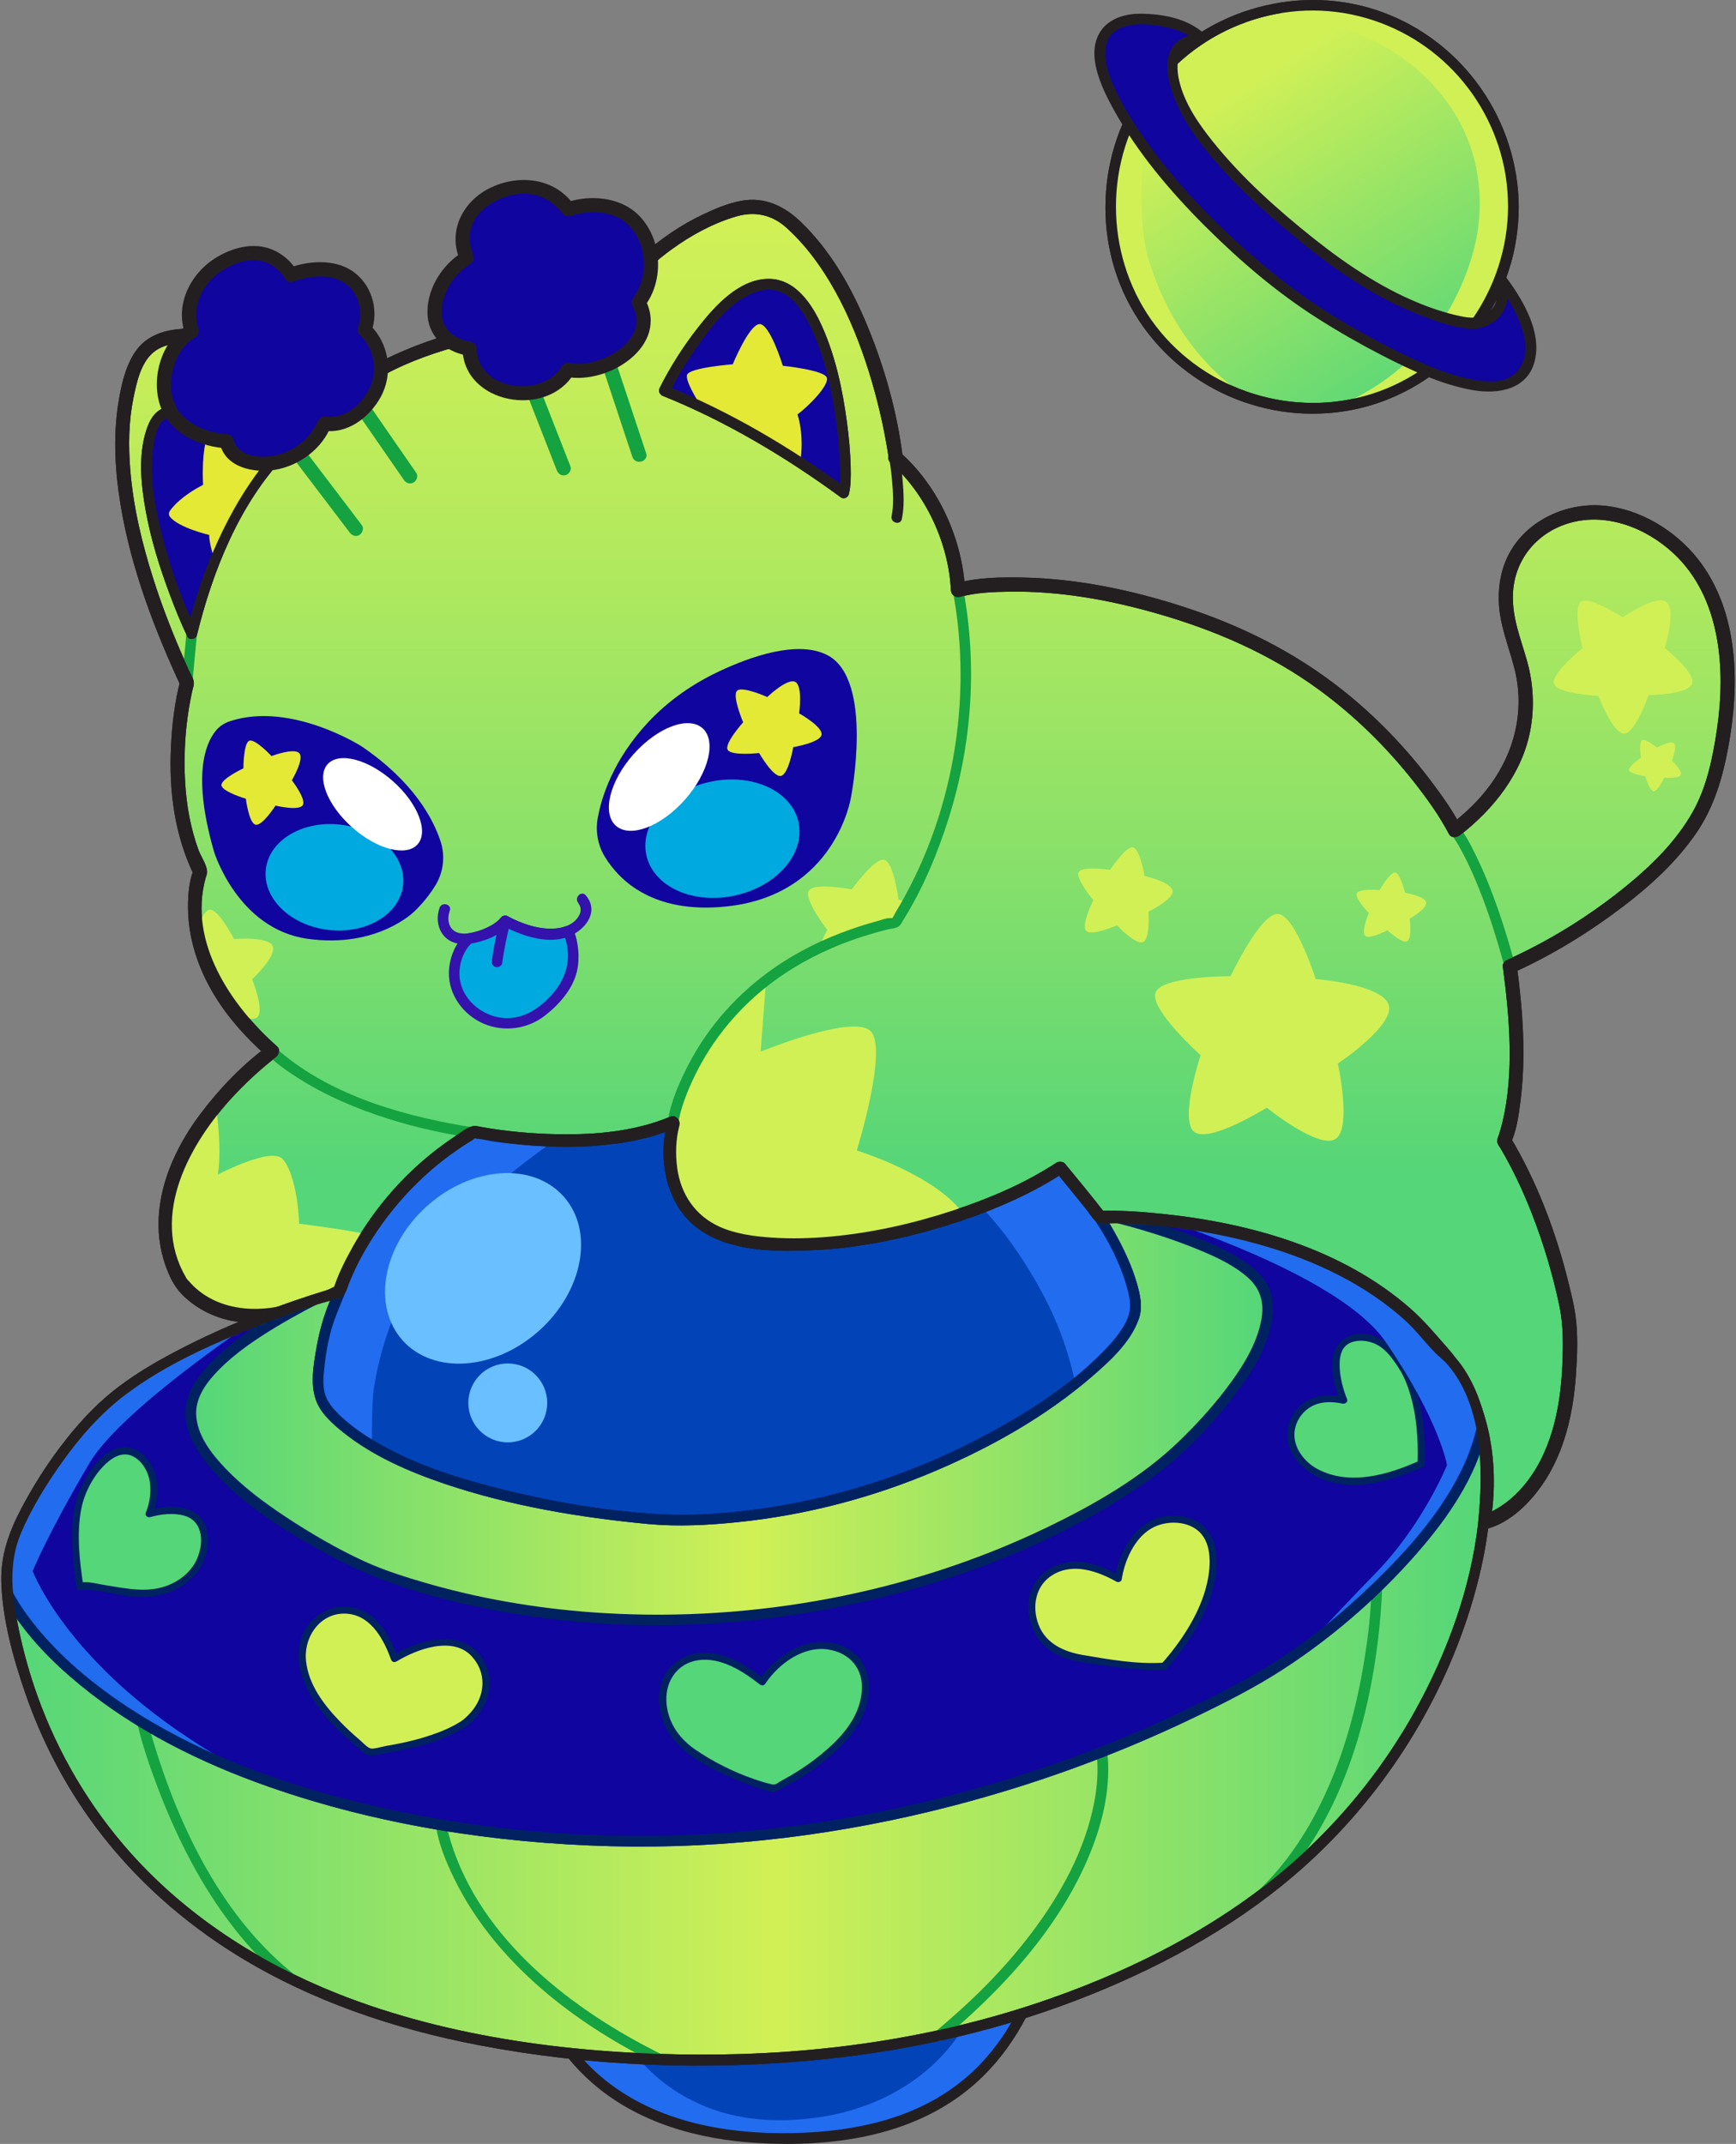 <svg width="328" height="405" viewBox="0 0 328 405" fill="none" xmlns="http://www.w3.org/2000/svg">
<rect x="0" y="0" width="328" height="405" fill="#808080" stroke="none"/>
<path d="M169.247 86.497C169.247 86.497 165.545 55.96 148.975 41.611C146.424 39.409 142.96 38.558 139.696 39.397C133.693 40.948 123.301 45.639 112.459 59.713C112.459 59.713 78.181 61.502 63.536 75.789C63.536 75.789 44.603 59.688 30.471 64.292C28.608 64.905 27.082 66.268 26.207 68.02C23.118 74.2 18.153 92.139 35.336 129.02C35.336 129.02 29.984 149.023 37.837 164.736C37.837 164.736 31.409 181.162 51.406 198.676C51.406 198.676 22.48 219.756 33.91 241.899C33.91 241.899 42.127 255.473 64.262 244.038C64.262 244.038 69.977 225.461 89.611 214.026C89.611 214.026 112.108 218.668 127.103 212.237C127.103 212.237 122.1 230.815 139.959 234.38C157.817 237.946 185.667 230.452 200.311 220.807C200.311 220.807 205.313 226.874 207.814 230.089C207.814 230.089 251.734 228.663 272.093 255.097C272.093 255.097 283.874 266.532 280.31 287.599C280.31 287.599 298.88 283.308 296.379 248.667C296.379 248.667 293.528 230.903 284.236 215.49C284.236 215.49 288.526 206.508 285.312 182.576C285.312 182.576 317.626 168.114 323.467 148.423C328.144 132.635 329.957 106.551 308.285 98.119C302.52 95.88 295.942 96.481 290.927 100.108C285.95 103.711 281.973 110.492 286.6 123.152C288.888 129.382 288.988 136.25 286.487 142.405C284.611 147.034 281.135 152.113 274.932 156.867C274.932 156.867 261.026 130.07 229.949 118.286C198.885 106.501 181.027 111.493 181.027 111.493C181.027 111.493 180.314 96.13 169.247 86.485V86.497Z" fill="url(#paint0_linear_537_10918)"/>
<path d="M170.584 86.497C169.484 77.477 166.87 68.457 163.281 60.138C160.405 53.495 156.615 47.053 151.375 41.986C148.262 38.971 144.497 37.119 140.083 37.932C137.557 38.395 135.081 39.434 132.779 40.535C124.251 44.588 117.26 51.368 111.52 58.749L112.47 58.362C108.168 58.587 103.866 59.175 99.615 59.875C91.086 61.264 82.582 63.378 74.691 66.956C70.301 68.945 66.099 71.472 62.61 74.838H64.499C60.484 71.435 55.895 68.52 51.167 66.218C47.366 64.367 43.352 62.89 39.15 62.34C34.948 61.789 30.033 61.977 26.869 64.917C23.955 67.632 22.892 72.648 22.317 76.414C21.367 82.681 21.742 89.062 22.767 95.304C24.731 107.252 29.108 118.736 34.185 129.682L34.047 128.644C32.972 132.697 32.497 136.988 32.297 141.167C31.896 149.448 33.009 157.893 36.686 165.399L36.548 164.361C35.698 166.55 35.511 169.127 35.523 171.441C35.548 177.284 37.461 183.001 40.475 187.955C43.139 192.358 46.628 196.187 50.48 199.589L50.755 197.488C45.84 201.078 41.488 205.607 37.837 210.461C31.634 218.73 27.619 229.414 31.459 239.572C32.297 241.786 33.197 243.45 34.923 245.051C37.361 247.303 40.438 248.829 43.677 249.492C49.192 250.606 54.907 249.455 60.072 247.403C61.647 246.778 63.611 246.19 64.961 245.176C65.362 244.876 65.474 244.563 65.649 244.138C65.962 243.387 66.199 242.612 66.525 241.874C71.302 230.727 79.893 221.294 90.31 215.164L89.272 215.302C93.687 216.203 98.251 216.653 102.753 216.866C111.02 217.254 119.761 216.753 127.477 213.513L125.826 211.862C123.9 219.08 125.551 227.812 131.792 232.391C137.482 236.569 145.635 236.795 152.401 236.569C160.73 236.282 169.021 234.743 177.012 232.416C185.003 230.089 193.682 226.711 200.985 221.945L199.36 221.732C200.348 222.921 201.323 224.122 202.299 225.323C203.124 226.336 203.949 227.349 204.762 228.375C205.425 229.201 206.213 230.69 207.126 231.228C207.951 231.715 209.589 231.39 210.477 231.415C216.805 231.54 223.133 232.228 229.336 233.417C238.49 235.181 247.531 238.058 255.623 242.737C262.226 246.54 267.803 251.607 272.48 257.599C278.946 265.881 280.646 277.052 278.983 287.223C278.821 288.224 279.571 289.125 280.634 288.875C285.824 287.661 290.163 282.82 292.689 278.429C295.941 272.774 297.304 266.219 297.754 259.776C298.017 255.985 298.192 251.919 297.617 248.154C297.342 246.34 296.904 244.538 296.466 242.762C294.09 233.004 290.513 223.434 285.361 214.802V216.153C286.512 213.726 286.912 210.886 287.249 208.259C288.362 199.739 287.737 191.045 286.612 182.563L285.949 183.714C293.315 180.411 300.38 176.045 306.783 171.154C311.911 167.238 316.738 162.797 320.427 157.467C323.816 152.563 325.454 147.009 326.53 141.204C328.743 129.332 328.593 115.496 320.777 105.575C316.525 100.183 309.835 96.13 302.944 95.517C296.053 94.904 288.725 98.169 285.286 104.312C283.735 107.064 283.11 110.241 283.173 113.382C283.273 117.985 285.061 122.001 286.161 126.38C288.425 135.399 285.486 144.344 279.283 151.062C277.658 152.826 275.844 154.415 273.956 155.891L276.057 156.166C274.494 153.176 272.505 150.374 270.479 147.684C265.602 141.217 259.95 135.337 253.597 130.308C244.568 123.152 234.438 118.135 223.508 114.595C213.779 111.455 203.587 109.316 193.344 109.103C189.193 109.015 184.691 109.066 180.639 110.191L182.339 111.48C181.864 101.897 177.325 91.876 170.159 85.534C168.871 84.395 166.97 86.284 168.271 87.423C174.911 93.303 179.226 102.585 179.663 111.48C179.701 112.343 180.489 113.019 181.364 112.769C184.428 111.918 187.654 111.818 190.868 111.768C200.148 111.643 209.389 113.281 218.293 115.809C229.411 118.974 239.953 123.502 249.295 130.358C255.985 135.262 261.988 141.154 267.115 147.672C269.541 150.749 271.918 154.027 273.743 157.518C274.181 158.368 275.206 158.281 275.844 157.793C282.21 152.851 287.587 146.096 289.125 138.014C289.951 133.661 289.726 129.144 288.525 124.878C287.325 120.612 285.711 116.797 285.849 112.331C286.036 106.038 290.076 100.871 296.066 98.945C303.194 96.643 310.935 99.62 316.225 104.562C325.142 112.894 326.08 126.38 324.404 137.764C323.616 143.093 322.49 148.673 319.814 153.402C316.788 158.756 312.336 163.21 307.621 167.088C300.706 172.792 292.789 177.721 284.598 181.399C284.223 181.575 283.885 182.138 283.935 182.55C285.199 192.133 286.136 202.529 283.86 212.062C283.673 212.838 283.448 213.613 283.198 214.376C283.135 214.564 283.06 214.752 282.985 214.927C283.223 214.326 282.86 215.265 282.86 215.465C282.86 216.078 283.31 216.591 283.61 217.091C284.073 217.892 284.523 218.692 284.961 219.506C285.811 221.094 286.612 222.708 287.362 224.347C288.738 227.362 289.938 230.452 291.014 233.579C292.477 237.87 293.702 242.249 294.628 246.69C295.416 250.456 295.353 254.359 295.178 258.187C294.803 266.144 293.027 274.813 287.625 280.968C286.074 282.745 284.311 284.221 282.235 285.334C281.222 285.872 281.034 286.022 279.934 286.285L281.584 287.936C283.148 278.366 282.072 268.42 277.232 259.913C276.132 257.974 274.844 256.16 273.368 254.497C271.13 251.957 269.016 249.405 266.453 247.166C253.634 235.944 236.314 231.04 219.669 229.314C215.742 228.913 211.74 228.613 207.788 228.738L208.739 229.126C206.288 225.986 203.774 222.908 201.236 219.843C200.873 219.405 200.072 219.33 199.61 219.631C193.607 223.559 186.917 226.411 180.113 228.65C172.598 231.128 164.781 232.891 156.878 233.605C153.226 233.93 149.55 234.042 145.898 233.792C142.521 233.567 138.982 233.117 135.881 231.703C131.366 229.639 128.64 225.598 127.965 220.732C127.577 218.004 127.69 215.152 128.378 212.562C128.615 211.674 127.715 210.498 126.727 210.911C120.074 213.713 112.733 214.376 105.58 214.264C100.677 214.189 95.75 213.751 90.923 212.888C90.61 212.838 90.298 212.75 89.985 212.712C88.547 212.562 87.009 213.976 85.858 214.739C82.757 216.816 79.831 219.168 77.167 221.782C72.965 225.898 69.338 230.652 66.487 235.806C65.111 238.296 63.786 240.923 62.948 243.65L63.561 242.85C57.058 246.165 49.179 248.767 41.951 246.24C40.15 245.614 38.437 244.639 37.011 243.362C36.498 242.912 36.036 242.424 35.586 241.911C35.248 241.523 35.398 241.774 35.11 241.273C28.295 229.526 35.886 215.903 44.014 207.158C45.803 205.231 47.716 203.392 49.717 201.678C50.33 201.153 50.955 200.64 51.58 200.14C51.943 199.852 51.58 200.165 51.868 199.915C51.93 199.865 52.005 199.814 52.068 199.764C52.718 199.289 53.043 198.288 52.343 197.663C43.727 190.044 35.485 178.009 38.849 165.862C38.925 165.599 39.05 165.324 39.1 165.061C39.337 163.71 37.987 161.871 37.524 160.62C36.048 156.579 35.26 152.326 34.998 148.047C34.623 142.117 35.073 136.063 36.386 130.27C36.461 129.958 36.573 129.632 36.611 129.32C36.736 128.356 36.098 127.455 35.698 126.605C35.123 125.341 34.56 124.065 34.01 122.789C32.109 118.361 30.396 113.844 28.933 109.241C26.806 102.56 25.156 95.655 24.605 88.649C24.255 84.195 24.305 79.654 25.193 75.275C25.794 72.298 26.581 68.62 28.907 66.618C31.509 64.392 35.973 64.517 39.162 64.992C42.551 65.493 45.84 66.643 48.929 68.082C53.531 70.221 57.933 72.961 61.897 76.126C62.123 76.314 62.36 76.489 62.585 76.689C63.148 77.165 63.923 77.227 64.474 76.689C72.202 69.233 83.42 65.893 93.662 63.678C97.926 62.753 102.241 62.052 106.568 61.539C108.494 61.314 110.494 61.302 112.42 61.001C113.683 60.801 114.334 59.4 115.096 58.474C116.46 56.823 117.885 55.222 119.373 53.683C121.7 51.306 124.188 49.067 126.889 47.115C130.616 44.413 134.73 42.161 139.17 40.872C142.646 39.859 145.898 40.585 148.599 43.024C150.775 44.988 152.701 47.215 154.402 49.605C157.703 54.233 160.242 59.388 162.255 64.692C164.119 69.608 165.582 74.7 166.695 79.842C167.045 81.468 167.358 83.107 167.633 84.758C167.708 85.234 167.783 85.709 167.858 86.184C167.945 86.735 167.845 86.022 167.895 86.447C168.108 88.136 170.784 88.161 170.572 86.447L170.584 86.497Z" fill="#231F20"/>
<path d="M35.223 119.724C34.961 122.426 34.698 125.141 34.448 127.843L34.335 129.007C34.285 129.544 34.835 130.007 35.336 130.007C35.923 130.007 36.286 129.544 36.336 129.007C36.599 126.304 36.861 123.59 37.111 120.887L37.224 119.724C37.274 119.186 36.724 118.723 36.224 118.723C35.636 118.723 35.273 119.186 35.223 119.724Z" fill="#15A240"/>
<path d="M168.033 86.735C168.096 87.123 168.158 87.523 168.208 87.911C168.208 87.986 168.208 87.973 168.208 87.873C168.208 87.923 168.221 87.973 168.233 88.023C168.246 88.148 168.271 88.273 168.283 88.386C168.308 88.611 168.346 88.849 168.371 89.074C168.433 89.6 168.483 90.125 168.533 90.663C168.733 92.902 168.909 95.329 168.458 97.506C168.196 98.769 170.134 99.307 170.397 98.044C170.897 95.629 170.747 93.102 170.534 90.663C170.409 89.174 170.234 87.673 169.984 86.197C169.896 85.659 169.234 85.359 168.746 85.496C168.183 85.646 167.958 86.197 168.046 86.735H168.033Z" fill="#231F20"/>
<path d="M50.705 199.377C52.281 200.991 54.244 202.317 56.132 203.53C61.435 206.946 67.325 209.435 73.328 211.337C78.555 213 83.933 214.164 89.36 214.99C90.623 215.177 91.173 213.251 89.898 213.051C77.392 211.136 63.811 207.458 53.744 199.364C53.194 198.914 52.631 198.464 52.131 197.951C51.23 197.025 49.804 198.439 50.705 199.377Z" fill="#15A240"/>
<path d="M274.218 157.58C274.156 157.505 274.131 157.442 274.318 157.73C274.531 158.043 274.743 158.343 274.944 158.656C275.794 160.007 276.544 161.433 277.245 162.872C280.321 169.239 282.472 176.058 284.335 182.863C284.673 184.114 286.611 183.576 286.274 182.325C284.36 175.344 282.134 168.376 278.983 161.858C278.032 159.907 277.032 157.855 275.644 156.166C274.819 155.166 273.405 156.592 274.218 157.592V157.58Z" fill="#15A240"/>
<path d="M99.039 73.099C100.827 77.677 102.628 82.256 104.416 86.835L105.192 88.824C105.454 89.5 106.092 89.963 106.842 89.762C107.48 89.587 108.043 88.787 107.78 88.111C105.992 83.532 104.191 78.954 102.403 74.375L101.627 72.386C101.365 71.71 100.727 71.247 99.977 71.447C99.339 71.623 98.776 72.423 99.039 73.099Z" fill="#15A240"/>
<path d="M113.145 67.207C114.996 72.786 116.847 78.366 118.698 83.945C118.96 84.733 119.223 85.522 119.486 86.31C120.023 87.936 122.612 87.235 122.074 85.597C120.224 80.017 118.373 74.437 116.522 68.858C116.259 68.07 115.997 67.282 115.734 66.493C115.196 64.867 112.608 65.568 113.145 67.207Z" fill="#15A240"/>
<path d="M66.048 75.838C69.037 80.167 72.038 84.483 75.027 88.811C75.453 89.424 75.89 90.05 76.315 90.663C76.741 91.276 77.491 91.526 78.154 91.138C78.742 90.801 79.054 89.9 78.629 89.299C75.64 84.971 72.639 80.655 69.65 76.326C69.225 75.713 68.787 75.088 68.362 74.475C67.937 73.862 67.186 73.612 66.523 73.999C65.936 74.337 65.623 75.238 66.048 75.838Z" fill="#15A240"/>
<path d="M54.181 84.946C57.645 89.5 61.097 94.053 64.561 98.607C65.061 99.27 65.561 99.921 66.061 100.584C66.499 101.159 67.212 101.459 67.9 101.059C68.463 100.734 68.825 99.808 68.375 99.22C64.911 94.666 61.459 90.113 57.995 85.559C57.495 84.896 56.995 84.245 56.495 83.582C56.057 83.007 55.344 82.707 54.656 83.107C54.094 83.432 53.731 84.358 54.181 84.946Z" fill="#15A240"/>
<path d="M83.056 171.491C82.043 174.319 83.244 177.559 86.37 178.222C88.334 178.635 90.41 178.097 92.223 177.334C93.711 176.708 95.399 175.857 96.312 174.469L94.937 174.832C98.176 176.583 102.302 177.959 106.004 177.334C109.706 176.708 113.683 172.655 110.681 169.139C109.843 168.151 108.43 169.577 109.256 170.566C109.131 170.416 109.443 170.853 109.531 171.041C109.793 171.654 109.756 172.292 109.443 172.88C108.43 174.857 105.904 175.52 103.866 175.457C101.152 175.357 98.326 174.381 95.95 173.093C95.449 172.817 94.887 172.993 94.574 173.455C93.974 174.356 92.686 174.932 91.735 175.37C90.36 175.995 88.734 176.495 87.208 176.333C84.907 176.083 84.282 173.981 84.982 172.029C85.42 170.816 83.481 170.29 83.044 171.491H83.056Z" fill="#3412AC"/>
<path d="M88.546 177.309C88.546 177.309 85.445 180.036 85.87 184.74C85.995 186.116 86.47 187.329 87.071 188.355C88.921 191.483 92.373 193.372 96 193.322C98.051 193.297 100.452 192.709 102.715 190.807C108.255 186.166 108.193 182.288 108.193 182.288C108.193 182.288 108.618 178.635 107.392 175.87C107.392 175.87 102.84 177.997 95.462 173.943C95.462 173.943 93.561 176.533 88.559 177.296L88.546 177.309Z" fill="#00A9E0"/>
<path d="M87.833 176.595C85.907 178.322 84.882 181.137 84.819 183.651C84.719 187.905 87.533 191.72 91.359 193.371C95.186 195.023 99.688 194.41 102.977 191.845C105.603 189.794 108.205 186.879 108.992 183.551C109.593 181.011 109.318 177.971 108.342 175.607C108.08 174.969 107.517 174.706 106.866 175.007C107.279 174.819 106.479 175.119 106.304 175.169C105.603 175.344 104.891 175.419 104.165 175.432C101.264 175.469 98.463 174.444 95.936 173.092C95.411 172.817 94.899 173.005 94.561 173.455C94.811 173.117 94.461 173.555 94.336 173.668C94.011 173.993 93.635 174.281 93.248 174.544C91.735 175.532 90.021 176.057 88.246 176.345C86.97 176.558 87.508 178.484 88.783 178.284C91.472 177.846 94.573 176.758 96.287 174.469L94.911 174.831C98.55 176.795 103.778 178.622 107.867 176.758L106.391 176.157C108.192 180.473 107.279 184.552 104.265 187.905C101.639 190.832 98.188 192.959 94.136 192.17C90.672 191.495 87.545 188.78 86.92 185.215C86.482 182.738 87.32 179.748 89.246 178.034C90.209 177.171 88.783 175.757 87.82 176.608L87.833 176.595Z" fill="#3412AC"/>
<path d="M94.486 173.693C93.823 176.233 93.298 178.835 92.935 181.437C92.86 181.975 93.06 182.513 93.635 182.676C94.111 182.801 94.798 182.513 94.873 181.975C95.236 179.373 95.761 176.783 96.424 174.231C96.749 172.98 94.811 172.442 94.486 173.693Z" fill="#3412AC"/>
<path d="M112.934 154.54C113.671 150.474 115.897 143.469 122.475 136.425C126.252 132.384 130.842 129.194 135.856 126.83C141.772 124.04 150.676 120.888 156.266 123.727C165.232 128.281 160.768 150.699 160.768 150.699C160.768 150.699 157.866 169.102 137.22 171.241C123.426 172.68 117.048 166.325 114.347 161.959C112.971 159.744 112.471 157.105 112.934 154.54Z" fill="#10059F"/>
<path d="M138.809 169.186C146.749 167.478 152.153 161.281 150.877 155.343C149.601 149.406 142.13 145.977 134.189 147.684C126.248 149.391 120.845 155.589 122.12 161.526C123.396 167.464 130.868 170.893 138.809 169.186Z" fill="#00A9E0"/>
<path d="M129.392 151.082C133.912 145.995 135.408 139.944 132.734 137.566C130.059 135.189 124.228 137.385 119.709 142.472C115.189 147.558 113.693 153.61 116.367 155.987C119.041 158.365 124.873 156.168 129.392 151.082Z" fill="white"/>
<path d="M144.96 131.684C144.96 131.684 148.624 128.156 150.188 128.781C151.751 129.407 150.988 134.761 150.988 134.761C150.988 134.761 155.452 137.263 155.227 138.777C155.002 140.291 149.875 141.141 149.875 141.141C149.875 141.141 148.987 146.371 147.511 146.583C146.036 146.796 143.435 142.255 143.435 142.255C143.435 142.255 138.27 142.83 137.507 141.679C136.744 140.528 140.408 136.45 140.408 136.45C140.408 136.45 138.307 131.496 139.245 130.508C140.183 129.519 144.96 131.671 144.96 131.671V131.684Z" fill="#E3E935"/>
<path d="M82.307 167.2C83.808 164.686 84.145 161.658 83.22 158.868C81.857 154.753 78.193 147.697 68.301 140.979C68.301 140.979 55.045 132.497 43.539 136.212C42.439 136.563 41.438 137.201 40.726 138.101C38.737 140.578 36.336 146.696 40.45 160.92C40.45 160.92 44.915 175.507 58.121 177.346C71.327 179.197 78.293 172.167 78.293 172.167C78.293 172.167 80.606 170.04 82.294 167.2H82.307Z" fill="#10059F"/>
<path d="M51.304 142.83C51.304 142.83 55.481 141.229 56.532 142.267C57.582 143.306 55.144 147.397 55.144 147.397C55.144 147.397 57.907 150.95 57.207 152.1C56.507 153.251 52.055 152.188 52.055 152.188C52.055 152.188 49.541 156.116 48.278 155.791C47.015 155.466 46.452 150.887 46.452 150.887C46.452 150.887 42.075 149.586 41.85 148.385C41.625 147.184 45.99 145.145 45.99 145.145C45.99 145.145 45.99 140.416 47.078 139.941C48.166 139.465 51.304 142.83 51.304 142.83Z" fill="#E3E935"/>
<path d="M76.156 167.259C76.805 161.77 71.527 156.633 64.366 155.785C57.206 154.937 50.874 158.7 50.225 164.189C49.575 169.678 54.854 174.815 62.014 175.663C69.175 176.51 75.506 172.748 76.156 167.259Z" fill="#00A9E0"/>
<path d="M78.901 159.501C81.034 157.099 78.956 151.767 74.258 147.59C69.56 143.413 64.022 141.974 61.889 144.375C59.755 146.776 61.834 152.109 66.531 156.286C71.229 160.463 76.767 161.902 78.901 159.501Z" fill="white"/>
<path d="M144.734 185.228L143.721 198.663C143.721 198.663 160.679 191.695 164.343 194.648C168.007 197.6 161.88 217.329 161.88 217.329C161.88 217.329 176.962 221.97 182.076 229.426C182.076 229.426 147.773 241.523 132.529 231.303C132.529 231.303 121.324 224.56 129.177 205.494C129.177 205.494 134.78 191.307 144.734 185.228Z" fill="#D1F056"/>
<path d="M216.229 165.474C216.229 165.474 221.194 166.575 221.531 168.226C221.869 169.877 216.992 172.204 216.992 172.204C216.992 172.204 217.367 177.308 215.979 177.959C214.591 178.609 211.052 174.794 211.052 174.794C211.052 174.794 206.199 176.933 205.211 175.832C204.224 174.731 206.575 170.04 206.575 170.04C206.575 170.04 203.236 166.049 203.786 164.786C204.336 163.522 209.739 164.323 209.739 164.323C209.739 164.323 212.715 159.832 214.053 160.082C215.391 160.332 216.241 165.486 216.241 165.486L216.229 165.474Z" fill="#D1F056"/>
<path d="M248.594 184.952C248.594 184.952 260.95 185.89 262.351 189.743C263.751 193.597 252.771 200.915 252.771 200.915C252.771 200.915 255.473 213.1 252.346 215.152C249.22 217.216 239.34 209.247 239.34 209.247C239.34 209.247 228.398 216.102 225.597 213.788C222.795 211.474 226.847 199.339 226.847 199.339C226.847 199.339 217.405 190.882 218.293 187.617C219.181 184.351 232.5 184.414 232.5 184.414C232.5 184.414 238.102 172.554 241.416 172.654C244.73 172.755 248.582 184.939 248.582 184.939L248.594 184.952Z" fill="#D1F056"/>
<path d="M265.451 168.664C265.451 168.664 269.128 169.227 269.453 170.416C269.778 171.604 266.339 173.543 266.339 173.543C266.339 173.543 266.864 177.246 265.889 177.797C264.914 178.347 262.137 175.732 262.137 175.732C262.137 175.732 258.711 177.534 257.923 176.771C257.135 176.008 258.623 172.48 258.623 172.48C258.623 172.48 255.997 169.74 256.335 168.777C256.672 167.813 260.662 168.139 260.662 168.139C260.662 168.139 262.613 164.723 263.6 164.823C264.588 164.936 265.464 168.664 265.464 168.664H265.451Z" fill="#D1F056"/>
<path d="M306.609 116.622C306.609 116.622 312.661 112.406 314.75 113.657C316.838 114.908 314.537 122.414 314.537 122.414C314.537 122.414 320.365 127.018 319.69 129.144C319.014 131.271 311.473 131.309 311.473 131.309C311.473 131.309 308.997 138.59 306.846 138.577C304.695 138.565 301.994 131.446 301.994 131.446C301.994 131.446 294.466 131.096 293.64 129.257C292.815 127.418 298.993 122.439 298.993 122.439C298.993 122.439 297.117 114.858 298.68 113.669C300.243 112.481 306.596 116.634 306.596 116.634L306.609 116.622Z" fill="#D1F056"/>
<path d="M313.099 141.229C313.099 141.229 315.513 139.853 316.25 140.391C316.988 140.929 315.875 143.669 315.875 143.669C315.875 143.669 317.901 145.595 317.576 146.371C317.251 147.147 314.425 146.896 314.425 146.896C314.425 146.896 313.249 149.536 312.436 149.461C311.623 149.386 310.86 146.621 310.86 146.621C310.86 146.621 308.047 146.233 307.809 145.52C307.571 144.807 310.048 143.143 310.048 143.143C310.048 143.143 309.61 140.241 310.235 139.841C310.86 139.44 313.099 141.229 313.099 141.229Z" fill="#D1F056"/>
<path d="M125.5 73.812C125.5 73.812 136.93 50.768 147.285 53.983C157.64 57.199 160.854 87.561 159.428 93.103C159.428 93.103 142.108 80.418 125.5 73.812Z" fill="#10059F"/>
<path d="M126.376 74.325C127.851 71.36 129.602 68.52 131.478 65.805C134.342 61.677 138.194 56.473 143.271 54.996C148.348 53.52 151.199 57.774 153.088 61.589C155.651 66.781 156.94 72.648 157.815 78.341C158.278 81.305 158.59 84.295 158.703 87.298C158.765 89.099 158.89 91.063 158.453 92.84L159.928 92.239C149.411 84.546 137.856 77.703 125.763 72.849C124.562 72.373 124.037 74.312 125.225 74.788C137.143 79.567 148.548 86.397 158.903 93.978C159.428 94.366 160.241 93.966 160.379 93.378C160.791 91.701 160.766 89.9 160.729 88.186C160.666 85.421 160.404 82.657 160.041 79.904C159.216 73.699 157.89 67.407 155.326 61.677C153.475 57.536 150.349 52.695 145.259 52.682C139.657 52.67 135.055 57.824 131.891 61.865C129.114 65.418 126.638 69.283 124.625 73.311C124.05 74.462 125.788 75.488 126.363 74.325H126.376Z" fill="#231F20"/>
<path d="M132.59 76.964C132.59 76.964 129.514 72.298 129.789 70.872C130.064 69.446 138.443 68.82 138.443 68.82C138.443 68.82 141.444 61.502 143.433 61.227C145.421 60.951 147.91 69.096 147.91 69.096C147.91 69.096 155.676 69.896 156.213 71.322C156.751 72.748 152.637 76.864 150.673 78.29C150.673 78.29 152.036 81.943 151.174 87.523C151.174 87.523 142.62 81.718 132.59 76.964Z" fill="#E3E935"/>
<path d="M126.376 74.325C127.851 71.36 129.602 68.52 131.478 65.805C134.342 61.677 138.194 56.473 143.271 54.996C148.348 53.52 151.199 57.774 153.088 61.589C155.651 66.781 156.94 72.648 157.815 78.341C158.278 81.305 158.59 84.295 158.703 87.298C158.765 89.099 158.89 91.063 158.453 92.84L159.928 92.239C149.411 84.546 137.856 77.703 125.763 72.849C124.562 72.373 124.037 74.312 125.225 74.788C137.143 79.567 148.548 86.397 158.903 93.978C159.428 94.366 160.241 93.966 160.379 93.378C160.791 91.701 160.766 89.9 160.729 88.186C160.666 85.421 160.404 82.657 160.041 79.904C159.216 73.699 157.89 67.407 155.326 61.677C153.475 57.536 150.349 52.695 145.259 52.682C139.657 52.67 135.055 57.824 131.891 61.865C129.114 65.418 126.638 69.283 124.625 73.311C124.05 74.462 125.788 75.488 126.363 74.325H126.376Z" fill="#231F20"/>
<path d="M36.235 119.724C36.235 119.724 23.204 92.339 29.332 79.742C29.87 78.641 30.933 77.903 32.146 77.765C35.022 77.452 41.575 77.94 54.994 83.645C54.994 83.645 42.501 94.003 36.248 119.724H36.235Z" fill="#10059F"/>
<path d="M37.099 119.211C34.185 113.081 31.897 106.514 30.296 99.921C29.145 95.179 28.308 90.188 28.833 85.309C29.058 83.257 29.558 79.391 31.947 78.803C33.147 78.516 34.585 78.691 35.798 78.803C42.239 79.479 48.567 81.994 54.469 84.483L54.269 82.907C52.493 84.383 50.98 86.247 49.58 88.061C45.678 93.078 42.602 98.695 40.138 104.537C38.112 109.353 36.511 114.345 35.273 119.424C34.961 120.675 36.899 121.213 37.212 119.962C40.213 107.765 45.278 95.054 54.119 85.847C54.619 85.321 55.132 84.796 55.695 84.32C56.145 83.945 56.058 82.982 55.495 82.744C49.592 80.255 43.439 77.84 37.049 76.939C35.561 76.727 34.035 76.577 32.534 76.702C29.771 76.915 28.458 78.754 27.657 81.218C26.081 86.072 26.632 91.501 27.52 96.43C28.47 101.71 30.058 106.864 31.922 111.88C32.96 114.695 34.085 117.498 35.373 120.2C35.923 121.363 37.662 120.35 37.111 119.186L37.099 119.211Z" fill="#231F20"/>
<path d="M40.6 106.05C40.6 106.05 39.45 102.485 39.537 101.059C39.537 101.059 33.747 99.708 32.109 97.619C31.859 97.306 31.859 96.856 32.084 96.53C32.709 95.617 34.435 93.628 38.374 91.589C38.374 91.589 37.924 85.334 39.45 81.318L45.415 80.029L54.982 83.645C54.982 83.645 44.702 93.465 40.6 106.05Z" fill="#E3E935"/>
<path d="M37.099 119.211C34.185 113.081 31.897 106.514 30.296 99.921C29.145 95.179 28.308 90.188 28.833 85.309C29.058 83.257 29.558 79.391 31.947 78.803C33.147 78.516 34.585 78.691 35.798 78.803C42.239 79.479 48.567 81.994 54.469 84.483L54.269 82.907C52.493 84.383 50.98 86.247 49.58 88.061C45.678 93.078 42.602 98.695 40.138 104.537C38.112 109.353 36.511 114.345 35.273 119.424C34.961 120.675 36.899 121.213 37.212 119.962C40.213 107.765 45.278 95.054 54.119 85.847C54.619 85.321 55.132 84.796 55.695 84.32C56.145 83.945 56.058 82.982 55.495 82.744C49.592 80.255 43.439 77.84 37.049 76.939C35.561 76.727 34.035 76.577 32.534 76.702C29.771 76.915 28.458 78.754 27.657 81.218C26.081 86.072 26.632 91.501 27.52 96.43C28.47 101.71 30.058 106.864 31.922 111.88C32.96 114.695 34.085 117.498 35.373 120.2C35.923 121.363 37.662 120.35 37.111 119.186L37.099 119.211Z" fill="#231F20"/>
<path d="M171.473 170.441C170.485 170.103 169.76 169.915 169.76 169.915C169.76 169.915 168.859 162.809 167.046 162.422C165.233 162.021 160.943 168.001 160.943 168.001C160.943 168.001 153.59 166.613 152.777 168.326C151.964 170.04 156.316 175.657 156.316 175.657C156.316 175.657 155.403 177.321 154.69 179.148C158.892 177.146 163.707 175.432 169.247 174.194C169.247 174.194 170.147 172.88 171.473 170.441Z" fill="#D1F056"/>
<path d="M128.077 212.5C128.577 209.347 129.827 206.207 131.203 203.355C134.655 196.186 139.907 189.956 146.322 185.265C150.824 181.975 155.839 179.423 161.079 177.559C162.455 177.071 163.843 176.633 165.256 176.233C166.031 176.007 166.807 175.807 167.582 175.607C168.307 175.419 169.37 175.407 169.946 174.894C170.233 174.631 170.446 174.156 170.646 173.843C174.385 167.851 177.161 161.195 179.275 154.477C183.664 140.504 184.677 125.641 181.989 111.23C181.751 109.966 179.813 110.504 180.05 111.768C183.877 132.172 180.013 154.552 169.208 172.355C168.995 172.705 168.733 173.393 168.395 173.643C168.783 173.343 168.295 173.43 167.995 173.443C167.257 173.455 166.344 173.856 165.631 174.043C164.055 174.469 162.505 174.944 160.967 175.482C155.739 177.296 150.712 179.736 146.172 182.913C139.569 187.529 134.029 193.622 130.265 200.753C128.439 204.205 126.751 208.071 126.126 211.962C125.926 213.225 127.864 213.776 128.064 212.5H128.077Z" fill="#15A240"/>
<mask id="mask0_537_10918" style="mask-type:luminance" maskUnits="userSpaceOnUse" x="23" y="39" width="304" height="249">
<path d="M169.247 86.497C169.247 86.497 165.545 55.959 148.975 41.61C146.424 39.408 142.96 38.558 139.696 39.396C133.693 40.947 123.301 45.639 112.459 59.712C112.459 59.712 78.181 61.502 63.536 75.788C63.536 75.788 44.603 59.688 30.471 64.291C28.608 64.904 27.082 66.268 26.207 68.019C23.118 74.199 18.153 92.139 35.336 129.019C35.336 129.019 29.984 149.023 37.837 164.736C37.837 164.736 31.409 181.162 51.406 198.676C51.406 198.676 22.48 219.755 33.91 241.899C33.91 241.899 42.127 255.472 64.262 244.038C64.262 244.038 69.977 225.46 89.611 214.026C89.611 214.026 112.108 218.667 127.103 212.237C127.103 212.237 122.1 230.815 139.959 234.38C157.817 237.945 185.667 230.452 200.311 220.806C200.311 220.806 205.313 226.874 207.814 230.089C207.814 230.089 251.734 228.663 272.093 255.097C272.093 255.097 283.874 266.531 280.31 287.598C280.31 287.598 298.88 283.307 296.379 248.667C296.379 248.667 293.528 230.902 284.236 215.49C284.236 215.49 288.526 206.507 285.312 182.575C285.312 182.575 317.626 168.113 323.467 148.422C328.144 132.634 329.957 106.551 308.285 98.119C302.52 95.879 295.942 96.48 290.927 100.108C285.95 103.711 281.973 110.491 286.6 123.152C288.888 129.382 288.988 136.25 286.487 142.405C284.611 147.034 281.135 152.113 274.932 156.867C274.932 156.867 261.026 130.07 229.949 118.285C198.885 106.501 181.027 111.492 181.027 111.492C181.027 111.492 180.314 96.13 169.247 86.484V86.497Z" fill="white"/>
</mask>
<g mask="url(#mask0_537_10918)">
<path d="M44.215 177.396C44.215 177.396 50.455 176.821 51.481 178.622C52.506 180.424 47.642 185.002 47.642 185.002C47.642 185.002 50.018 190.857 48.63 192.146C47.241 193.434 41.639 190.294 41.639 190.294C41.639 190.294 36.749 194.635 35.161 193.722C33.573 192.809 34.573 186.403 34.573 186.403C34.573 186.403 29.146 182.976 29.308 181.274C29.471 179.573 36.136 178.472 36.136 178.472C36.136 178.472 37.937 172.079 39.6 171.854C41.264 171.629 44.215 177.384 44.215 177.384V177.396Z" fill="#D1F056"/>
<path d="M40.477 206.695C40.477 206.695 42.127 216.165 41.152 221.882C41.152 221.882 51.156 216.615 53.382 218.93C55.608 221.244 56.509 228.4 56.509 231.165C56.509 231.165 70.44 232.866 73.829 234.292L68.477 249.48L54.996 252.157L30.535 251.081L18.129 230.902L40.489 206.695H40.477Z" fill="#D1F056"/>
</g>
<path d="M170.584 86.497C169.484 77.477 166.87 68.457 163.281 60.138C160.405 53.495 156.615 47.053 151.375 41.986C148.262 38.971 144.497 37.119 140.083 37.932C137.557 38.395 135.081 39.434 132.779 40.535C124.251 44.588 117.26 51.368 111.52 58.749L112.47 58.362C108.168 58.587 103.866 59.175 99.615 59.875C91.086 61.264 82.582 63.378 74.691 66.956C70.301 68.945 66.099 71.472 62.61 74.838H64.499C60.484 71.435 55.895 68.52 51.167 66.218C47.366 64.367 43.352 62.89 39.15 62.34C34.948 61.789 30.033 61.977 26.869 64.917C23.955 67.632 22.892 72.648 22.317 76.414C21.367 82.681 21.742 89.062 22.767 95.304C24.731 107.252 29.108 118.736 34.185 129.682L34.047 128.644C32.972 132.697 32.497 136.988 32.297 141.167C31.896 149.448 33.009 157.893 36.686 165.399L36.548 164.361C35.698 166.55 35.511 169.127 35.523 171.441C35.548 177.284 37.461 183.001 40.475 187.955C43.139 192.358 46.628 196.187 50.48 199.589L50.755 197.488C45.84 201.078 41.488 205.607 37.837 210.461C31.634 218.73 27.619 229.414 31.459 239.572C32.297 241.786 33.197 243.45 34.923 245.051C37.361 247.303 40.438 248.829 43.677 249.492C49.192 250.606 54.907 249.455 60.072 247.403C61.647 246.778 63.611 246.19 64.961 245.176C65.362 244.876 65.474 244.563 65.649 244.138C65.962 243.387 66.199 242.612 66.525 241.874C71.302 230.727 79.893 221.294 90.31 215.164L89.272 215.302C93.687 216.203 98.251 216.653 102.753 216.866C111.02 217.254 119.761 216.753 127.477 213.513L125.826 211.862C123.9 219.08 125.551 227.812 131.792 232.391C137.482 236.569 145.635 236.795 152.401 236.569C160.73 236.282 169.021 234.743 177.012 232.416C185.003 230.089 193.682 226.711 200.985 221.945L199.36 221.732C200.348 222.921 201.323 224.122 202.299 225.323C203.124 226.336 203.949 227.349 204.762 228.375C205.425 229.201 206.213 230.69 207.126 231.228C207.951 231.715 209.589 231.39 210.477 231.415C216.805 231.54 223.133 232.228 229.336 233.417C238.49 235.181 247.531 238.058 255.623 242.737C262.226 246.54 267.803 251.607 272.48 257.599C278.946 265.881 280.646 277.052 278.983 287.223C278.821 288.224 279.571 289.125 280.634 288.875C285.824 287.661 290.163 282.82 292.689 278.429C295.941 272.774 297.304 266.219 297.754 259.776C298.017 255.985 298.192 251.919 297.617 248.154C297.342 246.34 296.904 244.538 296.466 242.762C294.09 233.004 290.513 223.434 285.361 214.802V216.153C286.512 213.726 286.912 210.886 287.249 208.259C288.362 199.739 287.737 191.045 286.612 182.563L285.949 183.714C293.315 180.411 300.38 176.045 306.783 171.154C311.911 167.238 316.738 162.797 320.427 157.467C323.816 152.563 325.454 147.009 326.53 141.204C328.743 129.332 328.593 115.496 320.777 105.575C316.525 100.183 309.835 96.13 302.944 95.517C296.053 94.904 288.725 98.169 285.286 104.312C283.735 107.064 283.11 110.241 283.173 113.382C283.273 117.985 285.061 122.001 286.161 126.38C288.425 135.399 285.486 144.344 279.283 151.062C277.658 152.826 275.844 154.415 273.956 155.891L276.057 156.166C274.494 153.176 272.505 150.374 270.479 147.684C265.602 141.217 259.95 135.337 253.597 130.308C244.568 123.152 234.438 118.135 223.508 114.595C213.779 111.455 203.587 109.316 193.344 109.103C189.193 109.015 184.691 109.066 180.639 110.191L182.339 111.48C181.864 101.897 177.325 91.876 170.159 85.534C168.871 84.395 166.97 86.284 168.271 87.423C174.911 93.303 179.226 102.585 179.663 111.48C179.701 112.343 180.489 113.019 181.364 112.769C184.428 111.918 187.654 111.818 190.868 111.768C200.148 111.643 209.389 113.281 218.293 115.809C229.411 118.974 239.953 123.502 249.295 130.358C255.985 135.262 261.988 141.154 267.115 147.672C269.541 150.749 271.918 154.027 273.743 157.518C274.181 158.368 275.206 158.281 275.844 157.793C282.21 152.851 287.587 146.096 289.125 138.014C289.951 133.661 289.726 129.144 288.525 124.878C287.325 120.612 285.711 116.797 285.849 112.331C286.036 106.038 290.076 100.871 296.066 98.945C303.194 96.643 310.935 99.62 316.225 104.562C325.142 112.894 326.08 126.38 324.404 137.764C323.616 143.093 322.49 148.673 319.814 153.402C316.788 158.756 312.336 163.21 307.621 167.088C300.706 172.792 292.789 177.721 284.598 181.399C284.223 181.575 283.885 182.138 283.935 182.55C285.199 192.133 286.136 202.529 283.86 212.062C283.673 212.838 283.448 213.613 283.198 214.376C283.135 214.564 283.06 214.752 282.985 214.927C283.223 214.326 282.86 215.265 282.86 215.465C282.86 216.078 283.31 216.591 283.61 217.091C284.073 217.892 284.523 218.692 284.961 219.506C285.811 221.094 286.612 222.708 287.362 224.347C288.738 227.362 289.938 230.452 291.014 233.579C292.477 237.87 293.702 242.249 294.628 246.69C295.416 250.456 295.353 254.359 295.178 258.187C294.803 266.144 293.027 274.813 287.625 280.968C286.074 282.745 284.311 284.221 282.235 285.334C281.222 285.872 281.034 286.022 279.934 286.285L281.584 287.936C283.148 278.366 282.072 268.42 277.232 259.913C276.132 257.974 274.844 256.16 273.368 254.497C271.13 251.957 269.016 249.405 266.453 247.166C253.634 235.944 236.314 231.04 219.669 229.314C215.742 228.913 211.74 228.613 207.788 228.738L208.739 229.126C206.288 225.986 203.774 222.908 201.236 219.843C200.873 219.405 200.072 219.33 199.61 219.631C193.607 223.559 186.917 226.411 180.113 228.65C172.598 231.128 164.781 232.891 156.878 233.605C153.226 233.93 149.55 234.042 145.898 233.792C142.521 233.567 138.982 233.117 135.881 231.703C131.366 229.639 128.64 225.598 127.965 220.732C127.577 218.004 127.69 215.152 128.378 212.562C128.615 211.674 127.715 210.498 126.727 210.911C120.074 213.713 112.733 214.376 105.58 214.264C100.677 214.189 95.75 213.751 90.923 212.888C90.61 212.838 90.298 212.75 89.985 212.712C88.547 212.562 87.009 213.976 85.858 214.739C82.757 216.816 79.831 219.168 77.167 221.782C72.965 225.898 69.338 230.652 66.487 235.806C65.111 238.296 63.786 240.923 62.948 243.65L63.561 242.85C57.058 246.165 49.179 248.767 41.951 246.24C40.15 245.614 38.437 244.639 37.011 243.362C36.498 242.912 36.036 242.424 35.586 241.911C35.248 241.523 35.398 241.774 35.11 241.273C28.295 229.526 35.886 215.903 44.014 207.158C45.803 205.231 47.716 203.392 49.717 201.678C50.33 201.153 50.955 200.64 51.58 200.14C51.943 199.852 51.58 200.165 51.868 199.915C51.93 199.865 52.005 199.814 52.068 199.764C52.718 199.289 53.043 198.288 52.343 197.663C43.727 190.044 35.485 178.009 38.849 165.862C38.925 165.599 39.05 165.324 39.1 165.061C39.337 163.71 37.987 161.871 37.524 160.62C36.048 156.579 35.26 152.326 34.998 148.047C34.623 142.117 35.073 136.063 36.386 130.27C36.461 129.958 36.573 129.632 36.611 129.32C36.736 128.356 36.098 127.455 35.698 126.605C35.123 125.341 34.56 124.065 34.01 122.789C32.109 118.361 30.396 113.844 28.933 109.241C26.806 102.56 25.156 95.655 24.605 88.649C24.255 84.195 24.305 79.654 25.193 75.275C25.794 72.298 26.581 68.62 28.907 66.618C31.509 64.392 35.973 64.517 39.162 64.992C42.551 65.493 45.84 66.643 48.929 68.082C53.531 70.221 57.933 72.961 61.897 76.126C62.123 76.314 62.36 76.489 62.585 76.689C63.148 77.165 63.923 77.227 64.474 76.689C72.202 69.233 83.42 65.893 93.662 63.678C97.926 62.753 102.241 62.052 106.568 61.539C108.494 61.314 110.494 61.302 112.42 61.001C113.683 60.801 114.334 59.4 115.096 58.474C116.46 56.823 117.885 55.222 119.373 53.683C121.7 51.306 124.188 49.067 126.889 47.115C130.616 44.413 134.73 42.161 139.17 40.872C142.646 39.859 145.898 40.585 148.599 43.024C150.775 44.988 152.701 47.215 154.402 49.605C157.703 54.233 160.242 59.388 162.255 64.692C164.119 69.608 165.582 74.7 166.695 79.842C167.045 81.468 167.358 83.107 167.633 84.758C167.708 85.234 167.783 85.709 167.858 86.184C167.945 86.735 167.845 86.022 167.895 86.447C168.108 88.136 170.784 88.161 170.572 86.447L170.584 86.497Z" fill="#231F20"/>
<path d="M88.185 48.729C88.185 48.729 84.433 40.873 93.45 36.581C102.466 32.291 107.381 39.534 107.381 39.534C107.381 39.534 117.11 36.231 121.312 43.737C125.514 51.243 120.687 57.136 120.687 57.136C120.687 57.136 123.726 62.678 118.273 66.869C112.833 71.072 107.293 69.909 107.293 69.909C107.293 69.909 104.742 74.287 98.939 74.412C96.263 74.475 93.687 73.562 91.674 71.798C90.16 70.472 88.685 68.495 88.722 65.893C88.722 65.893 81.844 65.18 82.119 58.662C82.382 52.144 88.185 48.754 88.185 48.754V48.729Z" fill="#10059F"/>
<path d="M89.347 48.041C89.347 48.041 89.447 48.341 89.31 47.941C89.222 47.678 89.135 47.415 89.059 47.153C88.834 46.327 88.734 45.489 88.759 44.638C88.859 41.535 91.035 39.309 93.674 37.958C96.626 36.444 100.115 35.968 103.116 37.595C104.004 38.083 104.804 38.683 105.517 39.409C105.905 39.797 106.13 40.084 106.217 40.197C106.542 40.672 107.143 41.01 107.73 40.81C111.007 39.709 115.296 39.709 118.098 41.936C120.899 44.163 122.1 48.216 121.549 51.619C121.362 52.77 120.987 53.908 120.449 54.934C120.261 55.297 120.049 55.634 119.836 55.985C119.748 56.122 119.386 56.585 119.723 56.16C119.336 56.648 119.211 57.211 119.511 57.786C123.062 64.417 113.083 69.683 107.63 68.595C107.043 68.482 106.442 68.67 106.117 69.208C102.428 75.4 90.21 73.712 90.047 65.868C90.035 65.08 89.447 64.604 88.709 64.529C88.684 64.529 89.085 64.592 88.747 64.529C88.522 64.479 88.297 64.442 88.084 64.379C87.471 64.229 86.884 64.016 86.321 63.716C84.507 62.753 83.457 61.114 83.445 59.05C83.419 55.397 85.746 51.731 88.859 49.88C90.335 49.004 88.997 46.69 87.509 47.565C83.407 50.005 80.356 55.009 80.806 59.838C81.194 64.004 84.733 66.769 88.722 67.206L87.384 65.868C87.609 76.376 103.379 79.066 108.443 70.559L106.93 71.172C114.871 72.761 126.614 65.355 121.837 56.435L121.624 58.061C125.626 53.082 125.138 44.988 120.549 40.535C117.085 37.182 111.445 36.744 107.018 38.233L108.531 38.846C104.842 33.491 97.801 32.816 92.323 35.643C87.234 38.27 84.495 44 87.034 49.392C87.759 50.956 90.073 49.592 89.347 48.041Z" fill="#231F20"/>
<path d="M54.983 51.944C54.983 51.944 62.211 49.179 66.501 52.832C70.79 56.485 69.177 61.59 68.914 62.303C68.914 62.303 74.542 67.607 70.79 74.375C67.038 81.143 61.323 80.042 61.323 80.042C61.323 80.042 58.935 86.41 51.419 87.536C43.903 88.662 42.84 83.395 42.84 83.395C42.84 83.395 32.123 82.807 31.147 74.387C30.172 65.968 36.237 62.578 36.237 62.578C36.237 62.578 33.386 54.271 42.215 49.455C51.056 44.638 54.983 51.957 54.983 51.957V51.944Z" fill="#10059F"/>
<path d="M55.333 53.233C58.034 52.219 61.51 51.744 64.199 52.957C67.613 54.496 68.826 58.574 67.613 61.94C67.451 62.377 67.638 62.941 67.963 63.241C70.802 65.955 71.502 70.246 69.627 73.687C68.463 75.826 66.675 77.728 64.287 78.441C63.636 78.641 62.986 78.753 62.311 78.753C62.086 78.753 61.861 78.741 61.635 78.728C61.36 78.716 61.923 78.778 61.673 78.728C60.91 78.591 60.31 78.941 60.022 79.667C59.935 79.892 60.16 79.379 60.035 79.617C59.922 79.842 59.822 80.067 59.697 80.28C59.334 80.955 58.897 81.593 58.409 82.181C56.796 84.108 54.632 85.421 52.181 85.997C49.255 86.685 44.815 86.26 44.115 83.007C43.99 82.406 43.39 82.056 42.827 82.019C39.463 81.818 34.898 80.154 33.185 76.702C31.084 72.498 32.847 66.018 36.899 63.704C37.387 63.428 37.7 62.74 37.512 62.19C36.061 57.886 38.337 53.383 42.014 51.081C44.74 49.379 48.242 48.279 51.218 50.017C52.294 50.655 53.244 51.569 53.807 52.594C54.632 54.108 56.946 52.757 56.12 51.243C55.245 49.642 53.707 48.266 52.106 47.453C48.517 45.626 44.428 46.552 41.076 48.516C36.199 51.381 33.023 57.261 34.923 62.903L35.536 61.389C30.296 64.367 28.258 72.073 30.584 77.452C32.585 82.094 38.025 84.408 42.814 84.696L41.526 83.707C42.527 88.361 48.017 89.425 51.981 88.749C56.558 87.973 60.898 84.771 62.586 80.367L60.935 81.305C65.537 82.156 69.802 78.866 71.915 75.025C74.366 70.559 73.541 64.879 69.827 61.327L70.177 62.628C71.703 58.412 70.127 53.408 66.288 51.018C62.923 48.929 58.196 49.267 54.595 50.618C52.994 51.218 53.694 53.808 55.308 53.208L55.333 53.233Z" fill="#231F20"/>
<path d="M105.08 382.989C105.08 382.989 114.497 407.759 157.579 403.468C200.661 399.177 199.235 354.416 199.235 354.416L105.08 382.989Z" fill="#226CF0"/>
<path d="M104.118 383.251C105.631 387.205 108.757 390.733 111.884 393.472C120.463 401.003 131.918 404.169 143.123 404.832C156.967 405.645 171.823 403.706 182.916 394.748C190.457 388.656 195.372 379.936 197.96 370.679C198.923 367.251 199.573 363.723 199.949 360.183C200.136 358.394 200.399 356.467 200.249 354.666C200.249 354.578 200.249 354.491 200.249 354.403C200.224 353.765 199.623 353.24 198.973 353.44C188.331 356.667 177.676 359.907 167.034 363.135C150.176 368.252 133.331 373.368 116.473 378.485C112.584 379.661 108.707 380.837 104.818 382.025C103.58 382.401 104.105 384.34 105.356 383.965C115.998 380.737 126.653 377.497 137.295 374.269C154.153 369.153 170.998 364.036 187.856 358.919C191.745 357.743 195.622 356.567 199.511 355.379L198.235 354.415C198.36 358.544 197.735 362.785 196.86 366.813C194.971 375.42 191.22 383.739 185.042 390.107C175.7 399.74 162.632 402.705 149.626 402.955C137.758 403.18 125.24 401.053 115.498 393.835C111.621 390.958 108.069 387.18 106.056 382.739C105.994 382.601 106.156 382.976 106.056 382.739C105.593 381.538 103.655 382.063 104.118 383.276V383.251Z" fill="#231F20"/>
<path d="M116.874 383.339C116.874 383.339 125.14 401.429 149.126 400.49C173.124 399.552 181.616 383.589 181.616 383.589L171.974 373.343L116.861 383.351L116.874 383.339Z" fill="#0243B8"/>
<path d="M280.297 287.611C283.036 262.015 272.081 255.109 272.081 255.109C251.722 228.675 207.802 230.102 207.802 230.102C205.301 226.886 200.298 220.819 200.298 220.819C185.654 230.464 157.804 237.97 139.946 234.393C122.088 230.815 127.09 212.25 127.09 212.25C112.096 218.68 89.598 214.038 89.598 214.038C69.964 225.473 64.249 244.05 64.249 244.05C64.249 244.05 33.773 252.983 20.442 264.892C12.051 272.399 6.486 282.069 3.509 288.199C1.596 292.165 0.858 296.593 1.383 300.972C3.797 321.063 18.604 379.361 108.995 388.005C166.346 393.497 205.801 378.735 230.375 363.435C253.222 349.211 270.168 327.056 277.533 301.172C278.809 296.693 279.797 292.115 280.272 287.636L280.297 287.611Z" fill="url(#paint1_linear_537_10918)"/>
<path d="M281.31 287.611C282.298 278.016 282.073 266.932 276.57 258.562C275.532 256.986 274.319 255.71 272.931 254.471C272.106 253.733 271.493 252.745 270.742 251.894C268.992 249.918 267.078 248.079 265.04 246.402C250.921 234.768 231.8 230.152 213.854 229.213C211.966 229.113 209.927 228.876 208.039 229.088C207.989 229.088 207.914 229.101 207.864 229.088C208.589 229.263 208.214 228.976 207.902 228.575C206.939 227.362 205.976 226.161 205 224.96C203.687 223.334 202.362 221.72 201.036 220.106C200.773 219.781 200.161 219.718 199.823 219.943C193.795 223.884 187.08 226.749 180.252 228.988C172.698 231.478 164.857 233.242 156.928 233.955C153.277 234.28 149.6 234.393 145.949 234.142C142.522 233.917 138.908 233.454 135.756 232.003C131.167 229.889 128.378 225.786 127.678 220.832C127.29 218.117 127.378 215.152 128.09 212.487C128.265 211.824 127.59 210.936 126.852 211.249C120.174 214.051 112.796 214.727 105.618 214.614C100.691 214.539 95.738 214.089 90.874 213.225C90.573 213.175 90.248 213.063 89.936 213.05C88.597 212.975 87.134 214.326 86.059 215.052C82.983 217.104 80.081 219.455 77.43 222.045C73.241 226.148 69.639 230.865 66.8 235.994C65.437 238.458 64.124 241.061 63.299 243.75L63.999 243.05C52.756 246.352 41.539 250.706 31.259 256.335C27.858 258.2 24.544 260.264 21.492 262.678C17.665 265.718 14.351 269.409 11.413 273.299C8.636 276.965 6.185 280.881 4.034 284.946C1.746 289.287 0.12 293.753 0.245 298.745C0.433 305.788 2.459 313.132 4.735 319.737C7.836 328.77 12.288 337.339 17.991 345.008C25.294 354.816 34.523 363.047 44.928 369.453C58.809 377.997 74.504 383.289 90.448 386.341C111.62 390.407 133.705 391.208 155.14 389.056C172.686 387.292 190.031 383.314 206.388 376.684C220.907 370.804 234.864 363.01 246.544 352.501C260.976 339.516 271.868 322.715 277.696 304.187C279.396 298.77 280.672 293.228 281.31 287.586C281.447 286.297 279.446 286.31 279.296 287.586C277.908 299.984 273.431 312.206 267.416 323.09C261.838 333.161 254.648 342.293 246.194 350.099C232.55 362.71 215.53 371.579 198.072 377.672C176.913 385.053 154.477 388.205 132.117 388.13C109.757 388.055 85.171 385.165 63.511 376.508C48.867 370.654 35.323 361.922 24.769 350.137C17.015 341.48 10.987 331.297 7.073 320.35C5.61 316.259 4.434 312.068 3.547 307.802C2.283 301.685 1.446 295.53 3.997 289.538C5.985 284.884 8.736 280.43 11.663 276.314C15.052 271.535 19.016 267.007 23.706 263.466C31.234 257.799 40.126 253.858 48.855 250.431C52.406 249.03 55.995 247.741 59.609 246.527C61.173 246.002 62.986 245.677 64.474 244.976C65.462 244.513 65.7 242.875 66.1 241.936C67.288 239.096 68.776 236.382 70.427 233.792C72.903 229.914 75.842 226.336 79.156 223.133C81.232 221.132 83.458 219.28 85.821 217.616C87.059 216.741 88.335 215.878 89.66 215.127C89.66 215.127 89.085 214.989 89.748 215.039C92.462 215.252 95.175 215.903 97.889 216.165C102.679 216.628 107.531 216.778 112.333 216.44C117.461 216.078 122.6 215.177 127.353 213.175L126.115 211.937C124.239 218.993 125.814 227.6 131.93 232.091C137.57 236.232 145.661 236.457 152.376 236.219C160.668 235.944 168.946 234.393 176.9 232.078C184.854 229.764 193.52 226.399 200.798 221.645L199.585 221.482C200.648 222.783 201.711 224.084 202.774 225.385C203.6 226.399 204.425 227.424 205.238 228.45C205.888 229.263 206.701 230.89 207.789 231.077C208.789 231.253 209.965 231.077 210.978 231.09C217.931 231.265 224.897 232.103 231.687 233.554C241.454 235.656 251.071 239.096 259.4 244.688C261.601 246.165 263.702 247.804 265.665 249.605C267.629 251.406 269.304 253.683 271.23 255.622C271.968 256.373 272.731 256.873 273.631 257.937C280.259 265.818 280.272 277.953 279.284 287.573C279.146 288.862 281.16 288.849 281.297 287.573L281.31 287.611Z" fill="#231F20"/>
<path d="M259.114 299.809C259.076 304.412 258.501 309.054 257.776 313.582C256.2 323.328 253.499 333.023 248.972 341.83C246.045 347.535 242.344 352.802 237.692 357.218C236.754 358.106 238.179 359.532 239.117 358.644C253.461 345.021 259.264 324.078 260.852 304.888C260.99 303.199 261.115 301.498 261.127 299.809C261.127 298.52 259.126 298.52 259.114 299.809Z" fill="#15A240"/>
<path d="M207.165 331.222C207.165 331.222 207.19 331.334 207.19 331.384C207.253 331.735 207.228 331.584 207.228 331.672C207.303 332.285 207.34 332.91 207.353 333.536C207.415 335.875 207.178 338.202 206.74 340.504C204.989 349.574 200.374 357.918 194.847 365.212C189.319 372.505 183.317 378.272 176.664 383.865C175.676 384.703 177.101 386.116 178.089 385.291C188.569 376.496 198.349 366.15 204.351 353.715C207.265 347.66 209.416 340.942 209.391 334.161C209.391 333.023 209.341 331.835 209.103 330.709C208.828 329.445 206.902 329.983 207.165 331.247V331.222Z" fill="#15A240"/>
<path d="M82.332 344.62C82.795 348.186 84.258 351.688 85.822 354.891C89.961 363.41 96.339 370.754 103.58 376.771C109.845 381.976 116.811 386.267 124.101 389.87C125.252 390.445 126.277 388.706 125.114 388.131C108.294 379.836 90.874 366.525 85.134 347.785C84.883 346.96 84.658 346.134 84.471 345.283C84.433 345.108 84.258 344.007 84.333 344.608C84.171 343.344 82.157 343.332 82.32 344.608L82.332 344.62Z" fill="#15A240"/>
<path d="M25.957 325.655C26.945 329.821 28.358 333.912 29.884 337.902C33.148 346.459 37.262 354.779 42.677 362.197C46.066 366.851 49.968 371.13 54.508 374.682C55.521 375.471 56.946 374.057 55.933 373.256C42.24 362.56 33.998 345.584 29.046 329.258C28.634 327.894 28.233 326.518 27.896 325.13C27.596 323.866 25.657 324.404 25.957 325.668V325.655Z" fill="#15A240"/>
<mask id="mask1_537_10918" style="mask-type:luminance" maskUnits="userSpaceOnUse" x="1" y="212" width="280" height="178">
<path d="M280.297 287.611C283.036 262.015 272.081 255.109 272.081 255.109C251.722 228.675 207.802 230.102 207.802 230.102C205.301 226.886 200.298 220.819 200.298 220.819C185.654 230.464 157.804 237.97 139.946 234.393C122.088 230.815 127.09 212.25 127.09 212.25C112.096 218.68 89.598 214.038 89.598 214.038C69.964 225.473 64.249 244.05 64.249 244.05C64.249 244.05 33.773 252.983 20.442 264.892C12.051 272.399 6.486 282.069 3.509 288.199C1.596 292.165 0.858 296.593 1.383 300.972C3.797 321.063 18.604 379.361 108.995 388.005C166.346 393.497 205.801 378.735 230.375 363.435C253.222 349.211 270.168 327.056 277.533 301.172C278.809 296.693 279.797 292.115 280.272 287.636L280.297 287.611Z" fill="white"/>
</mask>
<g mask="url(#mask1_537_10918)">
<path d="M-1.618 285.647L1.408 300.947C1.408 300.947 18.203 338.515 99.252 346.721C180.314 354.941 242.267 314.22 242.267 314.22C242.267 314.22 274.844 292.802 279.897 270.109C284.936 247.415 269.467 240.81 269.467 240.81L182.515 215.502L86.572 218.492L14.439 246.177L-1.631 285.647H-1.618Z" fill="#10059F"/>
<path d="M-2.581 285.909C-1.606 290.864 -0.793 295.868 0.358 300.784C0.583 301.735 1.108 302.573 1.621 303.411C5.11 309.141 9.974 314.07 15.139 318.298C25.619 326.905 37.962 333.023 50.705 337.502C71.352 344.757 93.625 348.198 115.447 348.761C137.27 349.324 159.104 346.584 180.201 341.079C195.696 337.039 210.84 331.534 225.284 324.604C231.237 321.751 237.227 318.736 242.767 315.108C252.484 308.753 261.601 300.709 269.054 291.839C274.657 285.171 279.559 277.553 281.185 268.871C282.635 261.127 282.085 252.657 277.233 246.152C275.382 243.663 272.743 240.96 269.755 239.847C267.966 239.184 266.04 238.759 264.202 238.233C253.16 235.018 242.117 231.803 231.075 228.588C218.806 225.022 206.538 221.444 194.27 217.879L184.116 214.927C182.965 214.589 182.177 214.526 180.977 214.564C171.71 214.852 162.443 215.139 153.177 215.427C139.583 215.852 126.002 216.278 112.408 216.691C104.029 216.953 95.651 217.216 87.272 217.479C85.934 217.516 84.783 218.142 83.533 218.617L70.827 223.496C58.296 228.3 45.778 233.116 33.247 237.92L18.941 243.412L15.064 244.901C14.364 245.176 13.851 245.289 13.463 246.002C12.851 247.14 12.45 248.479 11.963 249.68L8.874 257.261C6.323 263.516 3.784 269.771 1.233 276.026C-0.043 279.154 -1.318 282.282 -2.594 285.409C-3.082 286.61 -1.143 287.123 -0.655 285.947C4.034 274.413 8.736 262.878 13.426 251.344C14.089 249.717 14.752 248.091 15.414 246.477L14.714 247.178C20.892 244.813 27.07 242.437 33.247 240.072C44.728 235.669 56.195 231.265 67.675 226.861L81.069 221.72C82.97 220.994 84.883 220.093 86.834 219.505C86.559 219.593 86.546 219.543 86.834 219.53C87.122 219.518 87.372 219.518 87.647 219.505L90.898 219.405L102.829 219.03L138.458 217.917L171.985 216.878L181.039 216.59C181.527 216.578 182.027 216.515 182.515 216.54C182.077 216.515 182.302 216.515 182.49 216.565C182.765 216.641 183.053 216.728 183.328 216.816C191.019 219.055 198.722 221.294 206.413 223.534C218.369 227.011 230.337 230.502 242.292 233.98C250.621 236.407 258.95 238.834 267.291 241.261C267.904 241.436 268.516 241.598 269.129 241.799C269.379 241.874 268.754 241.611 269.154 241.799C269.529 241.974 269.892 242.186 270.242 242.399C274.081 244.726 276.983 248.529 278.471 252.732C281.222 260.464 279.922 269.546 276.533 276.877C273.144 284.208 267.791 290.738 262.089 296.506C255.886 302.786 248.983 308.728 241.554 313.532C236.127 317.035 230.324 320 224.509 322.79C211.616 328.995 198.16 334.011 184.391 337.889C165.657 343.169 146.311 346.259 126.852 346.772C105.605 347.335 84.045 344.895 63.499 339.378C49.73 335.675 36.236 330.396 24.268 322.564C17.515 318.136 11.15 312.844 6.148 306.451C4.972 304.95 3.872 303.374 2.921 301.71C2.721 301.36 2.508 300.997 2.346 300.621C2.321 300.559 2.246 300.334 2.321 300.584C2.421 300.872 2.296 300.359 2.283 300.284C2.221 299.858 2.121 299.446 2.033 299.02C1.133 294.479 0.245 289.95 -0.655 285.409C-0.906 284.146 -2.844 284.683 -2.594 285.947L-2.581 285.909Z" fill="#002261"/>
<path d="M144.01 317.735C144.01 317.735 150.313 308.215 158.766 311.543C163.456 313.394 163.894 317.41 163.356 320.625C162.893 323.39 161.58 325.929 159.704 328.019C157.416 330.583 153.164 334.474 146.261 337.852C146.261 337.852 139.72 336.776 131.141 331.184C125.789 327.693 125.039 323.027 125.214 320.025C125.364 317.648 126.552 315.433 128.565 314.157C131.329 312.406 136.269 311.543 143.997 317.735H144.01Z" fill="#54D679"/>
<path d="M144.586 318.073C147.124 314.27 151.814 310.83 156.591 311.618C160.618 312.281 163.106 315.258 162.844 319.299C162.581 323.34 160.293 326.655 157.454 329.382C154.615 332.11 151.251 334.462 147.725 336.351C146.687 336.901 146.662 337.276 145.624 337.026C144.586 336.776 143.585 336.476 142.585 336.125C138.62 334.762 134.731 332.823 131.28 330.446C128.166 328.294 126.027 325.104 125.902 321.251C125.777 317.398 128.103 314.17 131.93 313.62C136.207 313.007 140.359 315.684 143.548 318.198C144.223 318.724 145.173 317.785 144.498 317.247C141.234 314.67 137.27 312.118 132.93 312.206C129.716 312.268 126.69 313.97 125.327 316.96C123.876 320.137 124.502 324.191 126.24 327.118C128.778 331.409 133.906 333.886 138.283 335.85C139.984 336.613 141.734 337.289 143.51 337.839C144.285 338.077 145.211 338.452 146.024 338.477C146.562 338.49 146.899 338.277 147.387 338.027C148.762 337.326 150.101 336.563 151.401 335.75C153.34 334.524 155.19 333.16 156.929 331.672C160.205 328.832 163.119 325.442 163.957 321.051C164.632 317.46 163.869 313.732 160.58 311.693C154.378 307.84 147.062 311.956 143.435 317.385C142.96 318.098 144.11 318.774 144.586 318.061V318.073Z" fill="#002261"/>
<path d="M74.503 313.332C74.503 313.332 85.696 306.426 90.335 313.332C94.975 320.237 87.834 325.479 87.834 325.479C87.834 325.479 82.957 329.407 69.738 330.959C69.738 330.959 60.572 324.416 57.958 317.26C57.233 315.296 57.02 313.557 57.083 312.068C57.27 307.752 60.709 304.174 65.024 304.174C68.163 304.174 71.939 306.001 74.503 313.332Z" fill="#D1F056"/>
<path d="M74.841 313.907C78.68 311.555 85.558 308.953 89.16 312.919C91.874 315.897 91.723 319.987 89.322 323.04C88.772 323.728 88.147 324.353 87.472 324.916C87.559 324.841 87.259 325.066 87.434 324.941C87.309 325.029 87.184 325.117 87.046 325.204C85.333 326.292 83.457 327.081 81.544 327.731C79.768 328.344 77.942 328.82 76.116 329.22C75.053 329.445 73.99 329.645 72.927 329.82C72.202 329.945 70.576 330.471 69.989 330.283C69.288 330.058 68.463 329.095 67.913 328.632C66.612 327.544 65.362 326.38 64.186 325.154C61.172 322.027 58.283 318.223 57.821 313.77C57.32 309.028 60.772 304.25 65.912 304.875C70.239 305.413 72.552 309.817 73.878 313.482C74.165 314.283 75.466 313.945 75.166 313.132C73.815 309.391 71.689 305.275 67.662 303.912C64.036 302.673 60.009 304.25 57.921 307.402C55.294 311.38 56.47 316.56 58.758 320.4C61.047 324.241 64.174 327.293 67.5 330.021C68.05 330.471 68.8 331.309 69.488 331.534C70.389 331.835 72.09 331.284 73.015 331.146C74.403 330.921 75.779 330.659 77.154 330.346C80.456 329.583 83.807 328.569 86.784 326.905C88.097 326.18 88.497 325.892 89.51 324.841C91.986 322.277 93.337 318.711 92.074 315.221C89.185 307.239 79.893 309.216 74.165 312.719C73.428 313.169 74.103 314.333 74.841 313.87V313.907Z" fill="#002261"/>
<path d="M28.195 285.947C28.195 285.947 37.124 283.32 38.437 289.162C39.75 294.992 34.986 298.332 34.986 298.332C34.986 298.332 30.971 302.235 23.093 300.709C15.226 299.17 15.101 299.771 15.101 299.771C15.101 299.771 13.313 288.574 15.101 283.345C16.89 278.103 21.917 271.322 26.482 275.251C31.046 279.179 28.195 285.972 28.195 285.972V285.947Z" fill="#54D679"/>
<path d="M28.383 286.597C30.396 286.009 32.772 285.747 34.81 286.322C39.037 287.511 38.5 293.003 36.424 295.905C35.486 297.219 34.31 298.194 32.885 298.957C28.508 301.272 23.918 300.058 19.303 299.345C18.541 299.233 14.876 298.219 14.464 299.583H15.752C15.014 294.917 14.451 289.725 15.352 285.046C15.989 281.781 17.903 278.241 20.466 276.101C21.692 275.076 23.268 274.35 24.843 274.988C26.519 275.676 27.682 277.415 28.132 279.104C28.695 281.243 28.395 283.733 27.545 285.772C27.22 286.572 28.508 286.91 28.833 286.122C29.683 284.083 29.958 281.643 29.583 279.467C29.033 276.289 26.269 272.799 22.705 273.462C19.141 274.125 16.527 278.253 15.139 281.368C13.676 284.658 13.526 288.186 13.663 291.752C13.763 294.479 14.014 297.231 14.451 299.921C14.564 300.609 15.564 300.509 15.739 299.921C15.714 299.983 15.477 300.309 15.477 300.284C15.489 300.421 15.339 300.259 15.452 300.309C15.552 300.359 16.177 300.309 16.415 300.309C18.603 300.446 20.767 300.922 22.905 301.322C26.832 302.035 31.171 301.797 34.56 299.47C34.848 299.27 35.123 299.045 35.386 298.832C35.548 298.707 35.223 298.957 35.348 298.857C35.473 298.745 35.611 298.657 35.748 298.545C36.824 297.644 37.737 296.48 38.35 295.229C39.938 291.977 39.825 286.998 36.074 285.346C33.635 284.271 30.521 284.558 28.007 285.296C27.182 285.534 27.532 286.835 28.358 286.585L28.383 286.597Z" fill="#002261"/>
<path d="M219.945 314.758C219.945 314.758 215.08 315.12 203.888 313.206C196.897 312.018 195.209 307.427 194.921 304.161C194.696 301.584 195.722 299.02 197.785 297.456C200.236 295.592 204.513 294.328 211.266 298.207C211.266 298.207 213.167 285.584 223.171 287.135C229.287 288.086 229.612 293.703 228.949 297.919C228.549 300.471 227.674 302.923 226.46 305.2C225.135 307.677 222.834 311.567 219.945 314.758Z" fill="#D1F056"/>
<path d="M219.945 314.082C214.918 314.433 209.603 313.494 204.676 312.656C201.074 312.043 197.635 310.554 196.234 306.939C194.909 303.511 195.634 299.433 198.961 297.469C202.8 295.192 207.352 296.781 210.941 298.782C211.279 298.97 211.854 298.82 211.929 298.382C212.479 294.817 214.268 290.713 217.444 288.787C220.233 287.085 224.785 287.16 226.998 289.8C229.212 292.44 228.662 297.018 227.786 300.171C226.348 305.313 222.996 310.329 219.482 314.282C218.907 314.92 219.858 315.871 220.433 315.233C223.834 311.405 226.986 306.726 228.662 301.847C229.887 298.282 230.675 293.565 228.787 290.075C226.898 286.585 222.571 285.734 219.095 286.647C216.156 287.423 213.98 289.712 212.592 292.327C211.666 294.091 210.941 296.068 210.641 298.032L211.629 297.631C208.052 295.63 203.713 294.091 199.686 295.655C195.984 297.081 193.858 300.721 194.333 304.65C194.709 307.765 196.309 310.554 199.023 312.193C201.174 313.494 203.638 313.87 206.076 314.245C208.515 314.62 210.891 314.933 213.305 315.158C215.493 315.358 217.769 315.583 219.97 315.433C220.82 315.371 220.833 314.032 219.97 314.095L219.945 314.082Z" fill="#002261"/>
<path d="M268.516 276.539C268.516 276.539 264.452 278.366 259.35 279.517C253.522 280.83 248.457 278.028 248.457 278.028C248.457 278.028 246.156 276.765 244.768 274.35C242.292 270.022 245.293 264.705 250.258 264.242C251.321 264.142 252.522 264.204 253.872 264.517C253.872 264.517 249.708 254.271 255.535 252.845C261.363 251.419 264.477 257.562 264.477 257.562C264.477 257.562 268.992 262.841 268.516 276.539Z" fill="#54D679"/>
<path d="M268.178 275.951C262.288 278.591 255.022 280.743 248.932 277.515C246.468 276.202 244.342 273.487 244.58 270.597C244.73 268.771 245.743 267.069 247.231 266.031C249.144 264.692 251.495 264.692 253.696 265.155C254.147 265.243 254.722 264.842 254.522 264.329C253.759 262.453 253.221 260.376 253.121 258.35C253.059 256.986 253.159 255.36 254.172 254.321C255.472 252.995 257.886 253.083 259.499 253.721C261.575 254.546 262.838 256.26 264.026 258.049C264.014 258.024 264.051 258.074 264.164 258.249C264.339 258.512 264.501 258.775 264.664 259.05C265.202 259.988 265.627 260.977 265.99 261.99C267.653 266.631 267.99 271.648 267.84 276.539C267.815 277.403 269.153 277.403 269.178 276.539C269.379 269.859 268.691 262.816 264.964 257.111C265.139 257.374 264.877 256.911 264.789 256.773C264.476 256.26 264.114 255.76 263.726 255.297C262.626 253.983 261.212 252.883 259.574 252.332C256.085 251.156 252.371 252.657 251.846 256.486C251.483 259.2 252.208 262.178 253.221 264.692L254.047 263.867C250.645 263.153 247.068 263.616 244.817 266.494C242.867 268.983 242.717 272.398 244.417 275.051C247.381 279.692 253.671 281.181 258.824 280.292C262.238 279.704 265.689 278.528 268.853 277.115C269.641 276.765 268.953 275.614 268.178 275.964V275.951Z" fill="#002261"/>
<mask id="mask2_537_10918" style="mask-type:luminance" maskUnits="userSpaceOnUse" x="-2" y="215" width="283" height="133">
<path d="M-1.618 285.647L1.408 300.947C1.408 300.947 18.203 338.515 99.252 346.721C180.314 354.941 242.267 314.22 242.267 314.22C242.267 314.22 274.844 292.802 279.897 270.109C284.936 247.415 269.467 240.81 269.467 240.81L182.515 215.502L86.572 218.492L14.439 246.177L-1.631 285.647H-1.618Z" fill="white"/>
</mask>
<g mask="url(#mask2_537_10918)">
<path d="M63.073 239.609C63.073 239.609 24.63 263.316 16.889 276.414C9.148 289.512 6.172 296.781 6.172 296.781C6.172 296.781 13.963 317.873 47.441 335.25L-4.783 326.067L-22.166 286.185L10.324 236.657L63.048 239.622L63.073 239.609Z" fill="#226CF0"/>
<path d="M207.927 226.649C207.927 226.649 251.609 238.558 261.851 253.558C272.093 268.558 273.394 276.777 273.394 276.777C273.394 276.777 268.867 287.974 259.938 297.144C251.009 306.314 243.393 314.77 243.393 314.77L288.976 291.677L283.498 239.634L219.92 219.167L207.914 226.674L207.927 226.649Z" fill="#226CF0"/>
</g>
<path d="M-2.581 285.909C-1.606 290.864 -0.793 295.868 0.358 300.784C0.583 301.735 1.108 302.573 1.621 303.411C5.11 309.141 9.974 314.07 15.139 318.298C25.619 326.905 37.962 333.023 50.705 337.502C71.352 344.757 93.625 348.198 115.447 348.761C137.27 349.324 159.104 346.584 180.201 341.079C195.696 337.039 210.84 331.534 225.284 324.604C231.237 321.751 237.227 318.736 242.767 315.108C252.484 308.753 261.601 300.709 269.054 291.839C274.657 285.171 279.559 277.553 281.185 268.871C282.635 261.127 282.085 252.657 277.233 246.152C275.382 243.663 272.743 240.96 269.755 239.847C267.966 239.184 266.04 238.759 264.202 238.233C253.16 235.018 242.117 231.803 231.075 228.588C218.806 225.022 206.538 221.444 194.27 217.879L184.116 214.927C182.965 214.589 182.177 214.526 180.977 214.564C171.71 214.852 162.443 215.139 153.177 215.427C139.583 215.852 126.002 216.278 112.408 216.691C104.029 216.953 95.651 217.216 87.272 217.479C85.934 217.516 84.783 218.142 83.533 218.617L70.827 223.496C58.296 228.3 45.778 233.116 33.247 237.92L18.941 243.412L15.064 244.901C14.364 245.176 13.851 245.289 13.463 246.002C12.851 247.14 12.45 248.479 11.963 249.68L8.874 257.261C6.323 263.516 3.784 269.771 1.233 276.026C-0.043 279.154 -1.318 282.282 -2.594 285.409C-3.082 286.61 -1.143 287.123 -0.655 285.947C4.034 274.413 8.736 262.878 13.426 251.344C14.089 249.717 14.752 248.091 15.414 246.477L14.714 247.178C20.892 244.813 27.07 242.437 33.247 240.072C44.728 235.669 56.195 231.265 67.675 226.861L81.069 221.72C82.97 220.994 84.883 220.093 86.834 219.505C86.559 219.593 86.546 219.543 86.834 219.53C87.122 219.518 87.372 219.518 87.647 219.505L90.898 219.405L102.829 219.03L138.458 217.917L171.985 216.878L181.039 216.59C181.527 216.578 182.027 216.515 182.515 216.54C182.077 216.515 182.302 216.515 182.49 216.565C182.765 216.641 183.053 216.728 183.328 216.816C191.019 219.055 198.722 221.294 206.413 223.534C218.369 227.011 230.337 230.502 242.292 233.98C250.621 236.407 258.95 238.834 267.291 241.261C267.904 241.436 268.516 241.598 269.129 241.799C269.379 241.874 268.754 241.611 269.154 241.799C269.529 241.974 269.892 242.186 270.242 242.399C274.081 244.726 276.983 248.529 278.471 252.732C281.222 260.464 279.922 269.546 276.533 276.877C273.144 284.208 267.791 290.738 262.089 296.506C255.886 302.786 248.983 308.728 241.554 313.532C236.127 317.035 230.324 320 224.509 322.79C211.616 328.995 198.16 334.011 184.391 337.889C165.657 343.169 146.311 346.259 126.852 346.772C105.605 347.335 84.045 344.895 63.499 339.378C49.73 335.675 36.236 330.396 24.268 322.564C17.515 318.136 11.15 312.844 6.148 306.451C4.972 304.95 3.872 303.374 2.921 301.71C2.721 301.36 2.508 300.997 2.346 300.621C2.321 300.559 2.246 300.334 2.321 300.584C2.421 300.872 2.296 300.359 2.283 300.284C2.221 299.858 2.121 299.446 2.033 299.02C1.133 294.479 0.245 289.95 -0.655 285.409C-0.906 284.146 -2.844 284.683 -2.594 285.947L-2.581 285.909Z" fill="#002261"/>
<path d="M79.081 236.882C79.081 236.882 37.124 252.069 36.049 266.168C34.973 280.28 68.364 295.818 68.364 295.818C68.364 295.818 101.754 311.355 149.775 304.037C197.797 296.718 221.533 274.75 221.533 274.75C221.533 274.75 242.792 255.998 239.041 244.213C235.289 232.428 186.73 224.922 186.73 224.922L79.068 236.895L79.081 236.882Z" fill="url(#paint2_linear_537_10918)"/>
<path d="M78.817 235.919C73.502 237.845 68.275 240.11 63.173 242.537C54.919 246.452 46.065 250.918 39.662 257.586C37.349 259.988 35.21 262.966 35.048 266.419C34.847 270.372 37.086 274.025 39.512 276.952C45.427 284.108 53.919 289.262 61.972 293.666C71.702 298.983 82.294 302.048 93.162 304.124C121.987 309.616 152.238 307.127 180.038 297.857C190.23 294.454 200.16 290.1 209.389 284.583C213.716 281.994 218.005 279.166 221.832 275.864C225.659 272.561 229.261 268.658 232.437 264.617C235.613 260.576 238.365 256.523 239.79 251.769C240.816 248.366 240.991 244.413 238.69 241.486C236.639 238.871 233.513 237.145 230.574 235.719C226.559 233.78 222.32 232.291 218.068 230.977C209.827 228.438 201.385 226.561 192.919 224.985C190.38 224.509 187.867 223.809 185.291 224.084L171.322 225.635C154.364 227.524 137.419 229.401 120.461 231.29C107.368 232.741 94.287 234.205 81.194 235.656L79.105 235.894C77.829 236.031 77.817 238.045 79.105 237.908C88.334 236.882 97.563 235.856 106.793 234.83C123.95 232.929 141.108 231.015 158.253 229.113C164.969 228.363 171.672 227.624 178.388 226.874C181.164 226.561 183.965 226.136 186.754 225.948C186.179 225.986 187.117 226.011 187.367 226.048C188.342 226.211 189.318 226.373 190.28 226.549C193.644 227.149 196.996 227.812 200.335 228.525C209.151 230.427 218.043 232.616 226.409 236.056C229.698 237.407 233.175 238.996 235.839 241.398C238.502 243.8 238.94 246.715 238.165 250.068C237.089 254.747 234.263 258.975 231.387 262.728C228.835 266.043 225.984 269.146 222.97 272.073C215.667 279.166 206.538 284.358 197.421 288.724C171.835 300.984 142.546 306.389 114.284 304.737C103.191 304.087 92.136 302.335 81.444 299.32C77.267 298.144 72.577 296.668 68.913 294.979C63.698 292.59 58.646 289.638 53.869 286.472C49.854 283.808 45.94 280.893 42.601 277.403C39.987 274.663 37.186 271.122 37.061 267.157C36.961 263.779 39.212 260.914 41.475 258.637C44.627 255.485 48.379 252.958 52.193 250.656C59.496 246.265 67.287 242.662 75.191 239.484C76.579 238.921 77.967 238.371 79.38 237.87C80.581 237.432 80.068 235.493 78.843 235.931L78.817 235.919Z" fill="#002261"/>
<path d="M207.814 230.102C205.313 226.886 200.311 220.819 200.311 220.819C185.667 230.464 157.817 237.97 139.958 234.393C122.1 230.815 127.103 212.25 127.103 212.25C112.108 218.68 89.611 214.038 89.611 214.038C69.977 225.473 64.262 244.05 64.262 244.05C64.262 244.05 60.435 250.793 60.147 261.164C60.097 263.091 60.723 264.967 61.961 266.444C66.313 271.598 80.344 282.607 122.463 286.91C122.463 286.91 159.955 291.014 198.347 264.942C198.347 264.942 215.493 253.508 214.592 246.19C213.704 238.871 207.802 230.114 207.802 230.114L207.814 230.102Z" fill="#0243B8"/>
<path d="M208.527 229.389C206.076 226.248 203.563 223.171 201.024 220.106C200.761 219.781 200.149 219.718 199.811 219.943C193.783 223.884 187.068 226.749 180.24 228.988C172.686 231.478 164.845 233.242 156.917 233.955C153.265 234.28 149.588 234.393 145.937 234.142C142.51 233.917 138.896 233.454 135.744 232.003C131.155 229.889 128.366 225.786 127.666 220.832C127.278 218.117 127.366 215.152 128.079 212.487C128.254 211.824 127.578 210.936 126.84 211.249C116.161 215.74 103.467 215.239 92.212 213.451C91.462 213.325 90.637 213.063 89.874 213.038C88.498 212.988 86.747 214.564 85.634 215.327C84.221 216.29 82.846 217.316 81.52 218.392C76.768 222.245 72.641 226.849 69.252 231.941C67.176 235.068 65.388 238.383 63.974 241.874C63.724 242.487 63.537 243.112 63.287 243.725C63.487 243.237 63.174 243.9 63.099 244.063C62.761 244.739 62.461 245.427 62.186 246.127C61.086 248.829 60.31 251.657 59.81 254.534C59.222 257.912 58.472 261.953 59.985 265.18C60.998 267.332 62.986 269.083 64.812 270.547C70.477 275.088 77.318 278.041 84.146 280.343C96.477 284.496 109.57 286.673 122.501 287.899C128.091 288.424 133.794 288.111 139.359 287.548C152.314 286.222 165.02 282.882 176.988 277.753C187.418 273.287 197.598 267.545 206.226 260.114C209.653 257.161 213.555 253.621 215.13 249.255C215.956 246.965 215.456 244.663 214.793 242.387C213.905 239.347 212.567 236.432 211.066 233.655C210.316 232.266 209.528 230.89 208.653 229.589C207.94 228.525 206.201 229.526 206.914 230.602C209.515 234.48 211.741 238.859 212.979 243.362C213.605 245.664 213.855 247.553 212.742 249.718C211.629 251.882 210.141 253.558 208.552 255.197C201.624 262.328 192.745 267.77 183.979 272.261C171.823 278.491 158.655 282.745 145.149 284.809C138.096 285.885 130.842 286.448 123.702 285.985C113.134 285.309 102.392 283.358 92.162 280.643C84.196 278.529 76.155 275.764 69.189 271.248C67.301 270.022 65.513 268.658 63.912 267.069C62.849 266.006 61.898 264.892 61.436 263.429C60.848 261.59 61.161 259.438 61.373 257.549C61.586 255.66 61.898 253.921 62.336 252.145C63.036 249.317 64.2 246.803 65.263 244.126C66.15 241.861 67.076 239.647 68.239 237.495C70.627 233.079 73.579 228.976 77.018 225.31C79.344 222.821 81.883 220.531 84.621 218.492C85.959 217.491 87.348 216.553 88.761 215.677C88.823 215.64 90.124 214.789 89.374 214.989C89.474 214.964 89.649 215.052 89.736 215.064C90.987 215.164 92.275 215.502 93.513 215.677C95.801 215.99 98.09 216.24 100.391 216.403C106.394 216.828 112.459 216.753 118.399 215.74C121.463 215.214 124.477 214.414 127.341 213.2L126.103 211.962C124.227 219.018 125.802 227.625 131.918 232.116C137.558 236.257 145.649 236.482 152.365 236.244C160.656 235.969 168.935 234.418 176.888 232.103C184.842 229.789 193.508 226.424 200.786 221.67L199.573 221.507C202.1 224.585 204.626 227.662 207.077 230.79C207.877 231.803 209.278 230.377 208.502 229.364L208.527 229.389Z" fill="#002261"/>
<mask id="mask3_537_10918" style="mask-type:luminance" maskUnits="userSpaceOnUse" x="60" y="212" width="155" height="76">
<path d="M207.814 230.102C205.313 226.886 200.311 220.819 200.311 220.819C185.667 230.464 157.817 237.97 139.958 234.393C122.1 230.815 127.103 212.25 127.103 212.25C112.108 218.68 89.611 214.038 89.611 214.038C69.977 225.473 64.262 244.05 64.262 244.05C64.262 244.05 60.435 250.793 60.147 261.164C60.097 263.091 60.723 264.967 61.961 266.444C66.313 271.598 80.344 282.607 122.463 286.91C122.463 286.91 159.955 291.014 198.347 264.942C198.347 264.942 215.493 253.508 214.592 246.19C213.704 238.871 207.802 230.114 207.802 230.114L207.814 230.102Z" fill="white"/>
</mask>
<g mask="url(#mask3_537_10918)">
<path d="M112.759 210.311C112.759 210.311 101.754 216.341 87.11 229.739C72.466 243.137 70.503 263.316 70.503 263.316C70.503 263.316 69.965 269.922 70.503 280.28L52.645 266.882L56.746 238.484L77.456 212.225L98.528 204.906L112.747 210.311H112.759Z" fill="#226CF0"/>
<path d="M182.528 225.273C182.528 225.273 190.682 231.703 197.998 246.352C205.313 261.002 204.601 275.289 204.601 275.289L225.673 251.707L219.945 236.344L214.63 220.982L192.095 210.311L182.516 225.273H182.528Z" fill="#226CF0"/>
</g>
<path d="M95.94 272.474C100.056 272.474 103.393 269.135 103.393 265.018C103.393 260.9 100.056 257.562 95.94 257.562C91.823 257.562 88.486 260.9 88.486 265.018C88.486 269.135 91.823 272.474 95.94 272.474Z" fill="#69BFFF"/>
<path d="M101.799 251.429C110.211 243.935 112.316 232.564 106.5 226.032C100.685 219.5 89.151 220.28 80.739 227.775C72.327 235.27 70.222 246.641 76.038 253.173C81.853 259.705 93.387 258.924 101.799 251.429Z" fill="#69BFFF"/>
<path d="M208.527 229.389C206.076 226.248 203.563 223.171 201.024 220.106C200.761 219.781 200.149 219.718 199.811 219.943C193.783 223.884 187.068 226.749 180.24 228.988C172.686 231.478 164.845 233.242 156.917 233.955C153.265 234.28 149.588 234.393 145.937 234.142C142.51 233.917 138.896 233.454 135.744 232.003C131.155 229.889 128.366 225.786 127.666 220.832C127.278 218.117 127.366 215.152 128.079 212.487C128.254 211.824 127.578 210.936 126.84 211.249C116.161 215.74 103.467 215.239 92.212 213.451C91.462 213.325 90.637 213.063 89.874 213.038C88.498 212.988 86.747 214.564 85.634 215.327C84.221 216.29 82.846 217.316 81.52 218.392C76.768 222.245 72.641 226.849 69.252 231.941C67.176 235.068 65.388 238.383 63.974 241.874C63.724 242.487 63.537 243.112 63.287 243.725C63.487 243.237 63.174 243.9 63.099 244.063C62.761 244.739 62.461 245.427 62.186 246.127C61.086 248.829 60.31 251.657 59.81 254.534C59.222 257.912 58.472 261.953 59.985 265.18C60.998 267.332 62.986 269.083 64.812 270.547C70.477 275.088 77.318 278.041 84.146 280.343C96.477 284.496 109.57 286.673 122.501 287.899C128.091 288.424 133.794 288.111 139.359 287.548C152.314 286.222 165.02 282.882 176.988 277.753C187.418 273.287 197.598 267.545 206.226 260.114C209.653 257.161 213.555 253.621 215.13 249.255C215.956 246.965 215.456 244.663 214.793 242.387C213.905 239.347 212.567 236.432 211.066 233.655C210.316 232.266 209.528 230.89 208.653 229.589C207.94 228.525 206.201 229.526 206.914 230.602C209.515 234.48 211.741 238.859 212.979 243.362C213.605 245.664 213.855 247.553 212.742 249.718C211.629 251.882 210.141 253.558 208.552 255.197C201.624 262.328 192.745 267.77 183.979 272.261C171.823 278.491 158.655 282.745 145.149 284.809C138.096 285.885 130.842 286.448 123.702 285.985C113.134 285.309 102.392 283.358 92.162 280.643C84.196 278.529 76.155 275.764 69.189 271.248C67.301 270.022 65.513 268.658 63.912 267.069C62.849 266.006 61.898 264.892 61.436 263.429C60.848 261.59 61.161 259.438 61.373 257.549C61.586 255.66 61.898 253.921 62.336 252.145C63.036 249.317 64.2 246.803 65.263 244.126C66.15 241.861 67.076 239.647 68.239 237.495C70.627 233.079 73.579 228.976 77.018 225.31C79.344 222.821 81.883 220.531 84.621 218.492C85.959 217.491 87.348 216.553 88.761 215.677C88.823 215.64 90.124 214.789 89.374 214.989C89.474 214.964 89.649 215.052 89.736 215.064C90.987 215.164 92.275 215.502 93.513 215.677C95.801 215.99 98.09 216.24 100.391 216.403C106.394 216.828 112.459 216.753 118.399 215.74C121.463 215.214 124.477 214.414 127.341 213.2L126.103 211.962C124.227 219.018 125.802 227.625 131.918 232.116C137.558 236.257 145.649 236.482 152.365 236.244C160.656 235.969 168.935 234.418 176.888 232.103C184.842 229.789 193.508 226.424 200.786 221.67L199.573 221.507C202.1 224.585 204.626 227.662 207.077 230.79C207.877 231.803 209.278 230.377 208.502 229.364L208.527 229.389Z" fill="#002261"/>
</g>
<path d="M281.31 287.611C282.298 278.016 282.073 266.932 276.57 258.562C275.532 256.986 274.319 255.71 272.931 254.471C272.106 253.733 271.493 252.745 270.742 251.894C268.992 249.918 267.078 248.079 265.04 246.402C250.921 234.768 231.8 230.152 213.854 229.213C211.966 229.113 209.927 228.876 208.039 229.088C207.989 229.088 207.914 229.101 207.864 229.088C208.589 229.263 208.214 228.976 207.902 228.575C206.939 227.362 205.976 226.161 205 224.96C203.687 223.334 202.362 221.72 201.036 220.106C200.773 219.781 200.161 219.718 199.823 219.943C193.795 223.884 187.08 226.749 180.252 228.988C172.698 231.478 164.857 233.242 156.928 233.955C153.277 234.28 149.6 234.393 145.949 234.142C142.522 233.917 138.908 233.454 135.756 232.003C131.167 229.889 128.378 225.786 127.678 220.832C127.29 218.117 127.378 215.152 128.09 212.487C128.265 211.824 127.59 210.936 126.852 211.249C120.174 214.051 112.796 214.727 105.618 214.614C100.691 214.539 95.738 214.089 90.874 213.225C90.573 213.175 90.248 213.063 89.936 213.05C88.597 212.975 87.134 214.326 86.059 215.052C82.983 217.104 80.081 219.455 77.43 222.045C73.241 226.148 69.639 230.865 66.8 235.994C65.437 238.458 64.124 241.061 63.299 243.75L63.999 243.05C52.756 246.352 41.539 250.706 31.259 256.335C27.858 258.2 24.544 260.264 21.492 262.678C17.665 265.718 14.351 269.409 11.413 273.299C8.636 276.965 6.185 280.881 4.034 284.946C1.746 289.287 0.12 293.753 0.245 298.745C0.433 305.788 2.459 313.132 4.735 319.737C7.836 328.77 12.288 337.339 17.991 345.008C25.294 354.816 34.523 363.047 44.928 369.453C58.809 377.997 74.504 383.289 90.448 386.341C111.62 390.407 133.705 391.208 155.14 389.056C172.686 387.292 190.031 383.314 206.388 376.684C220.907 370.804 234.864 363.01 246.544 352.501C260.976 339.516 271.868 322.715 277.696 304.187C279.396 298.77 280.672 293.228 281.31 287.586C281.447 286.297 279.446 286.31 279.296 287.586C277.908 299.984 273.431 312.206 267.416 323.09C261.838 333.161 254.648 342.293 246.194 350.099C232.55 362.71 215.53 371.579 198.072 377.672C176.913 385.053 154.477 388.205 132.117 388.13C109.757 388.055 85.171 385.165 63.511 376.508C48.867 370.654 35.323 361.922 24.769 350.137C17.015 341.48 10.987 331.297 7.073 320.35C5.61 316.259 4.434 312.068 3.547 307.802C2.283 301.685 1.446 295.53 3.997 289.538C5.985 284.884 8.736 280.43 11.663 276.314C15.052 271.535 19.016 267.007 23.706 263.466C31.234 257.799 40.126 253.858 48.855 250.431C52.406 249.03 55.995 247.741 59.609 246.527C61.173 246.002 62.986 245.677 64.474 244.976C65.462 244.513 65.7 242.875 66.1 241.936C67.288 239.096 68.776 236.382 70.427 233.792C72.903 229.914 75.842 226.336 79.156 223.133C81.232 221.132 83.458 219.28 85.821 217.616C87.059 216.741 88.335 215.878 89.66 215.127C89.66 215.127 89.085 214.989 89.748 215.039C92.462 215.252 95.175 215.903 97.889 216.165C102.679 216.628 107.531 216.778 112.333 216.44C117.461 216.078 122.6 215.177 127.353 213.175L126.115 211.937C124.239 218.993 125.814 227.6 131.93 232.091C137.57 236.232 145.661 236.457 152.376 236.219C160.668 235.944 168.946 234.393 176.9 232.078C184.854 229.764 193.52 226.399 200.798 221.645L199.585 221.482C200.648 222.783 201.711 224.084 202.774 225.385C203.6 226.399 204.425 227.424 205.238 228.45C205.888 229.263 206.701 230.89 207.789 231.077C208.789 231.253 209.965 231.077 210.978 231.09C217.931 231.265 224.897 232.103 231.687 233.554C241.454 235.656 251.071 239.096 259.4 244.688C261.601 246.165 263.702 247.804 265.665 249.605C267.629 251.406 269.304 253.683 271.23 255.622C271.968 256.373 272.731 256.873 273.631 257.937C280.259 265.818 280.272 277.953 279.284 287.573C279.146 288.862 281.16 288.849 281.297 287.573L281.31 287.611Z" fill="#231F20"/>
<path d="M247.856 77.177C268.894 77.177 285.948 60.116 285.948 39.071C285.948 18.026 268.894 0.965 247.856 0.965C226.818 0.965 209.764 18.026 209.764 39.071C209.764 60.116 226.818 77.177 247.856 77.177Z" fill="url(#paint3_linear_537_10918)"/>
<path d="M284.935 39.071C284.848 54.471 275.118 68.658 260.574 73.937C246.03 79.216 229.248 74.688 219.293 62.74C209.339 50.793 208.063 33.204 216.117 19.88C224.158 6.595 240.103 -0.411 255.322 2.729C270.541 5.869 281.984 18.054 284.46 33.079C284.785 35.068 284.923 37.069 284.935 39.071C284.935 40.36 286.949 40.372 286.949 39.071C286.861 22.795 276.594 7.996 261.3 2.341C246.005 -3.314 228.135 1.528 217.742 14.138C207.35 26.748 205.862 45.188 214.391 59.275C222.92 73.362 239.44 80.542 255.447 77.44C271.304 74.35 284.022 61.164 286.473 45.176C286.786 43.149 286.949 41.11 286.949 39.071C286.949 37.782 284.948 37.782 284.935 39.071Z" fill="#231F20"/>
<mask id="mask4_537_10918" style="mask-type:luminance" maskUnits="userSpaceOnUse" x="209" y="0" width="77" height="78">
<path d="M247.856 77.177C268.894 77.177 285.948 60.116 285.948 39.071C285.948 18.026 268.894 0.965 247.856 0.965C226.818 0.965 209.764 18.026 209.764 39.071C209.764 60.116 226.818 77.177 247.856 77.177Z" fill="white"/>
</mask>
<g mask="url(#mask4_537_10918)">
<path d="M234.951 2.191C234.951 2.191 261.863 1.04 274.607 21.031C279.771 29.138 280.859 39.133 278.133 48.341C275.007 58.887 266.991 72.911 246.569 78.991L295.491 84.257L311.736 46.126L298.88 17.015L260.138 -2.626L236.564 -3.339L234.964 2.203L234.951 2.191Z" fill="#D1F056"/>
<path d="M218.243 11.661C218.243 11.661 213.165 37.469 217.217 49.704C220.656 60.063 227.259 72.748 246.543 81.317L208.876 67.731L194.77 28.625L218.243 11.661Z" fill="#D1F056"/>
</g>
<path d="M284.935 39.071C284.848 54.471 275.118 68.658 260.574 73.937C246.03 79.216 229.248 74.688 219.293 62.74C209.339 50.793 208.063 33.204 216.117 19.88C224.158 6.595 240.103 -0.411 255.322 2.729C270.541 5.869 281.984 18.054 284.46 33.079C284.785 35.068 284.923 37.069 284.935 39.071C284.935 40.36 286.949 40.372 286.949 39.071C286.861 22.795 276.594 7.996 261.3 2.341C246.005 -3.314 228.135 1.528 217.742 14.138C207.35 26.748 205.862 45.188 214.391 59.275C222.92 73.362 239.44 80.542 255.447 77.44C271.304 74.35 284.022 61.164 286.473 45.176C286.786 43.149 286.949 41.11 286.949 39.071C286.949 37.782 284.948 37.782 284.935 39.071Z" fill="#231F20"/>
<path d="M226.96 7.22C226.96 7.22 221.945 7.695 221.545 11.536C221.145 15.377 221.92 24.522 245.306 44C260.588 56.723 271.593 60.176 277.396 61.039C281.072 61.589 284.361 58.499 283.911 54.796C283.836 54.133 283.686 53.408 283.473 52.62C283.473 52.62 294.628 66.506 285.949 72.035C277.27 77.577 248.708 58.825 248.708 58.825C248.708 58.825 226.71 44.713 213.166 23.371C199.623 2.028 216.218 3.642 216.218 3.642C216.218 3.642 223.409 3.667 226.973 7.233L226.96 7.22Z" fill="#10059F"/>
<path d="M226.96 6.207C215.692 7.358 221.933 20.218 225.672 25.448C231.187 33.179 238.453 39.709 245.781 45.676C253.109 51.644 260.688 56.711 269.342 59.913C272.055 60.914 275.107 61.977 278.033 62.09C280.184 62.165 282.297 61.152 283.598 59.438C285.236 57.286 285.074 54.834 284.436 52.344L282.76 53.32C282.885 53.483 282.735 53.195 282.835 53.42C282.973 53.696 283.235 53.946 283.398 54.196C283.961 54.997 284.498 55.81 284.999 56.648C286.374 58.95 287.587 61.439 288.075 64.091C288.563 66.744 287.887 69.671 285.349 71.21C283.698 72.211 281.585 72.148 279.734 71.923C274.231 71.235 268.891 68.758 263.964 66.343C259.625 64.204 255.41 61.827 251.308 59.288C245.468 55.672 240.053 51.394 234.938 46.828C228.773 41.336 223.008 35.331 218.068 28.713C215.392 25.122 212.841 21.357 210.903 17.316C209.74 14.889 208.577 11.999 208.864 9.247C209.477 3.33 217.631 4.305 221.582 5.444C223.308 5.944 224.934 6.682 226.247 7.933C227.185 8.822 228.611 7.408 227.673 6.507C224.509 3.505 219.769 2.629 215.542 2.591C212.928 2.566 210.015 3.305 208.314 5.406C204.787 9.76 208.114 16.515 210.365 20.606C214.892 28.825 221.132 36.194 227.748 42.787C234.363 49.38 241.279 55.272 248.97 60.163C252.884 62.653 256.923 64.967 261.05 67.094C266.465 69.871 272.255 72.648 278.283 73.699C283.123 74.55 288.813 73.562 290.038 67.907C291.176 62.715 287.962 57.086 285.036 53.02C284.761 52.632 284.473 52.244 284.173 51.882C283.51 51.056 282.26 51.957 282.497 52.857C283.073 55.109 283.198 57.436 281.197 59.025C279.796 60.138 278.183 60.151 276.507 59.838C274.194 59.4 271.93 58.725 269.717 57.899C261.938 54.997 254.835 50.305 248.357 45.164C241.416 39.647 234.626 33.592 229.073 26.648C226.435 23.346 223.846 19.58 222.833 15.414C222.558 14.289 222.42 13.213 222.495 12.037C222.67 9.61 225.109 8.396 226.947 8.196C228.223 8.071 228.235 6.057 226.947 6.182L226.96 6.207Z" fill="#231F20"/>
<defs>
<linearGradient id="paint0_linear_537_10918" x1="174.762" y1="39.071" x2="174.762" y2="263.804" gradientUnits="userSpaceOnUse">
<stop stop-color="#D1F056"/>
<stop offset="0.12" stop-color="#C8EE58"/>
<stop offset="0.3" stop-color="#B1E95E"/>
<stop offset="0.53" stop-color="#8CE169"/>
<stop offset="0.8" stop-color="#58D677"/>
<stop offset="0.82" stop-color="#54D679"/>
</linearGradient>
<linearGradient id="paint1_linear_537_10918" x1="1.246" y1="300.697" x2="280.735" y2="300.697" gradientUnits="userSpaceOnUse">
<stop stop-color="#54D679"/>
<stop offset="0.52" stop-color="#D1F056"/>
<stop offset="1" stop-color="#54D679"/>
</linearGradient>
<linearGradient id="paint2_linear_537_10918" x1="36.024" y1="265.455" x2="239.503" y2="265.455" gradientUnits="userSpaceOnUse">
<stop stop-color="#54D679"/>
<stop offset="0.52" stop-color="#D1F056"/>
<stop offset="1" stop-color="#54D679"/>
</linearGradient>
<linearGradient id="paint3_linear_537_10918" x1="229.86" y1="11.086" x2="271.088" y2="75.174" gradientUnits="userSpaceOnUse">
<stop offset="0.09" stop-color="#D1F056"/>
<stop offset="1" stop-color="#54D679"/>
</linearGradient>
</defs>
</svg>
